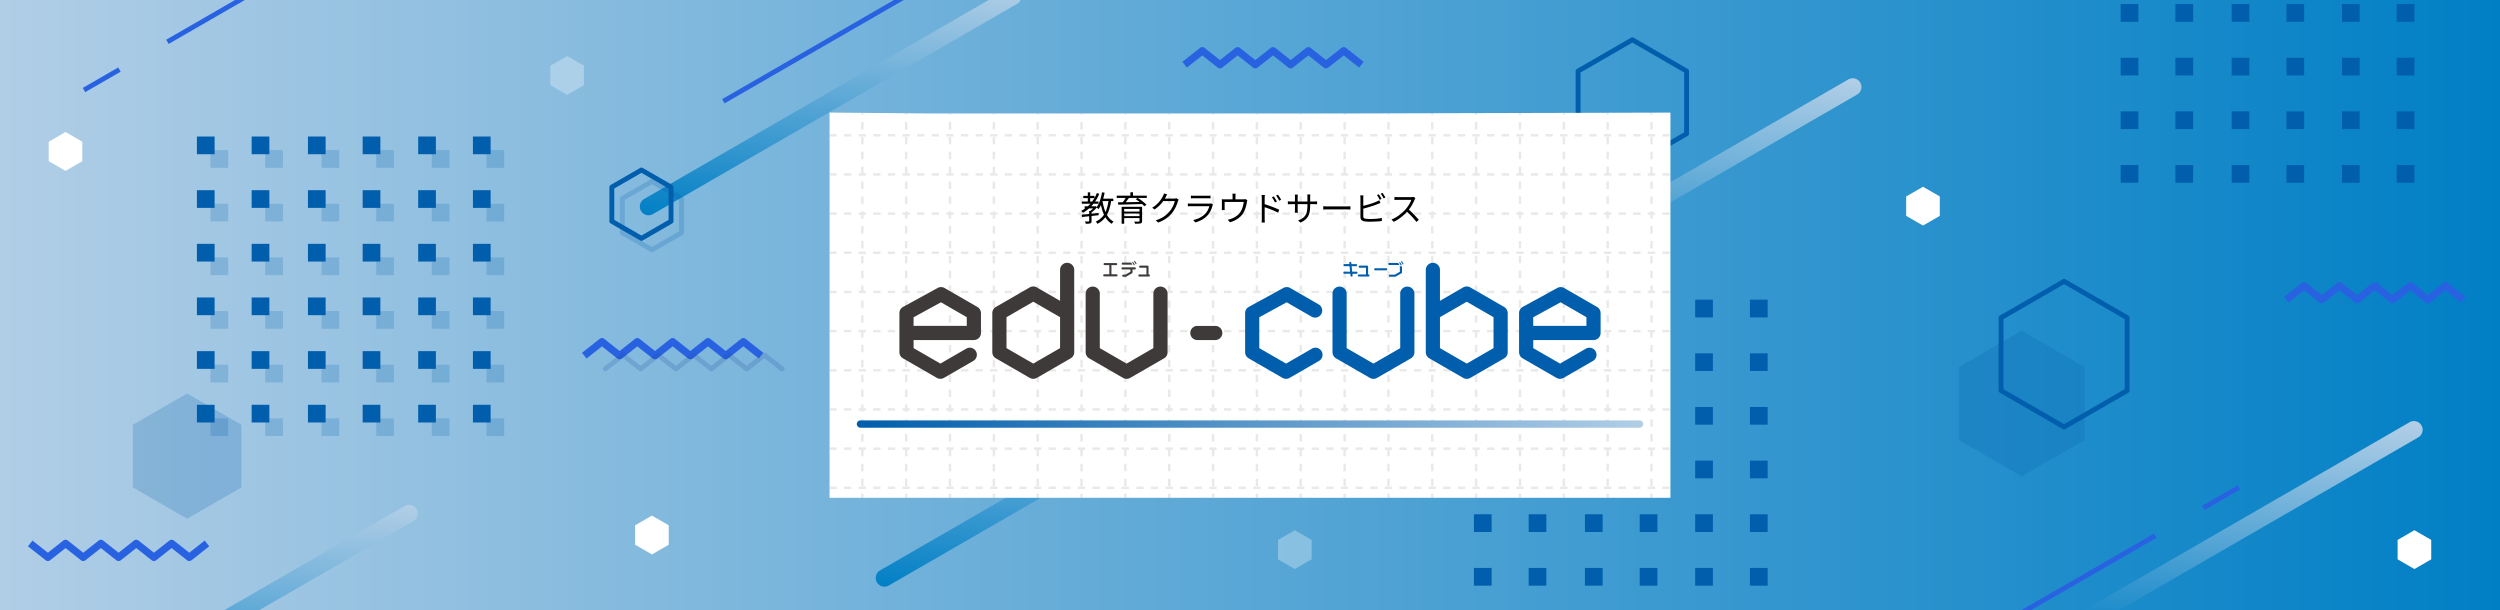 <svg xmlns="http://www.w3.org/2000/svg" xmlns:xlink="http://www.w3.org/1999/xlink" width="1024" height="250"><rect width="100%" height="100%" fill="#333333" stroke="none"/><style>.st1{fill:#2862e0}.st3{fill:#005eac}.st10{fill:#fff}.st11,.st12{opacity:.3;fill:#fff;enable-background:new}.st12{opacity:.2;fill:#005eac}.st15{fill:#271c16}.st17{fill:#3e3a39}</style><g id="c"><linearGradient id="SVGID_1_" gradientUnits="userSpaceOnUse" x1="-2.4" y1="126.43" x2="1027.2" y2="126.43" gradientTransform="matrix(1 0 0 -1 0 252)"><stop offset="0" style="stop-color:#b1cee6"/><stop offset="1" style="stop-color:#007fc5"/></linearGradient><path style="fill:url(#SVGID_1_)" d="M-2.4-2.28h1029.6v255.71H-2.4z"/><path class="st1" d="M994.44 124.25c-.33 0-.66-.11-.93-.32l-6.31-4.98-6.31 4.98a1.5 1.5 0 0 1-1.86 0l-6.31-4.98-6.31 4.98a1.5 1.5 0 0 1-1.86 0l-6.31-4.98-6.31 4.98a1.5 1.5 0 0 1-1.86 0l-6.31-4.98-6.31 4.98-1.86-2.36 7.24-5.71a1.5 1.5 0 0 1 1.86 0l6.31 4.98 6.31-4.98a1.5 1.5 0 0 1 1.86 0l6.31 4.98 6.31-4.98a1.5 1.5 0 0 1 1.86 0l6.31 4.98 6.31-4.98a1.5 1.5 0 0 1 1.86 0l6.31 4.98 6.31-4.98a1.5 1.5 0 0 1 1.86 0l7.24 5.71-1.86 2.36-6.31-4.98-6.31 4.98c-.28.21-.61.32-.93.32zM282.76 147.17c-.33 0-.66-.11-.93-.32l-6.31-4.98-6.31 4.98a1.5 1.5 0 0 1-1.86 0l-6.31-4.98-6.31 4.98a1.5 1.5 0 0 1-1.86 0l-6.31-4.98-6.31 4.98-1.86-2.35 7.24-5.71a1.5 1.5 0 0 1 1.86 0l6.31 4.98 6.31-4.98a1.5 1.5 0 0 1 1.86 0l6.31 4.98 6.31-4.98a1.5 1.5 0 0 1 1.86 0l6.31 4.98 6.31-4.98a1.5 1.5 0 0 1 1.86 0l6.31 4.98 6.31-4.98a1.5 1.5 0 0 1 1.86 0l7.24 5.71-1.86 2.35-6.31-4.98-6.31 4.98a1.5 1.5 0 0 1-1.86 0l-6.31-4.98-6.31 4.98c-.28.21-.61.32-.93.32z"/><path d="M320.29 152.11a1 1 0 0 1-.62-.21l-6.62-5.22-6.62 5.22a1 1 0 0 1-1.24 0l-6.62-5.22-6.62 5.22a1 1 0 0 1-1.24 0l-6.62-5.22-6.62 5.22a1 1 0 0 1-1.24 0l-6.62-5.22-6.61 5.22a1 1 0 0 1-1.24 0l-6.62-5.22-6.62 5.22a1 1 0 0 1-1.4-.17 1 1 0 0 1 .17-1.4l7.24-5.71a1 1 0 0 1 1.24 0l6.62 5.22 6.62-5.22a1 1 0 0 1 1.24 0l6.62 5.22 6.62-5.22a1 1 0 0 1 1.24 0l6.62 5.22 6.62-5.22a1 1 0 0 1 1.24 0l6.62 5.22 6.62-5.22a1 1 0 0 1 1.24 0l7.24 5.71a1 1 0 0 1 .17 1.4c-.22.25-.51.38-.81.38z" style="opacity:.2;fill:#214f9e;enable-background:new"/><path class="st1" d="M77.53 229.79c-.33 0-.66-.11-.93-.32l-6.31-4.98-6.31 4.98a1.5 1.5 0 0 1-1.86 0l-6.31-4.98-6.31 4.98a1.5 1.5 0 0 1-1.86 0l-6.31-4.98-6.31 4.98a1.5 1.5 0 0 1-1.86 0l-6.31-4.98-6.31 4.98a1.5 1.5 0 0 1-1.86 0l-7.24-5.71 1.86-2.35 6.31 4.98 6.31-4.98a1.5 1.5 0 0 1 1.86 0l6.31 4.98 6.31-4.98a1.5 1.5 0 0 1 1.86 0l6.31 4.98 6.31-4.98a1.5 1.5 0 0 1 1.86 0l6.31 4.98 6.31-4.98a1.5 1.5 0 0 1 1.86 0l6.31 4.98 6.31-4.98 1.86 2.35-7.24 5.71c-.27.22-.6.32-.93.32zM543.14 28c-.33 0-.66-.11-.93-.32l-6.31-4.98-6.31 4.98a1.5 1.5 0 0 1-1.86 0l-6.31-4.98-6.31 4.98a1.5 1.5 0 0 1-1.86 0l-6.31-4.98-6.31 4.98a1.5 1.5 0 0 1-1.86 0l-6.31-4.98-6.31 4.98-1.86-2.35 7.24-5.71a1.5 1.5 0 0 1 1.86 0l6.31 4.98 6.31-4.98a1.5 1.5 0 0 1 1.86 0l6.31 4.98 6.31-4.98a1.5 1.5 0 0 1 1.86 0l6.31 4.98 6.31-4.98a1.5 1.5 0 0 1 1.86 0l6.31 4.98 6.31-4.98a1.5 1.5 0 0 1 1.86 0l7.24 5.71-1.86 2.35-6.31-4.98-6.31 4.98a1.5 1.5 0 0 1-.93.32z"/><path transform="rotate(-29.99 350.22 10.34)" class="st1" d="M287.93 9.35h124.53v2H287.93z"/><path transform="rotate(-29.99 828.94 250.47)" class="st1" d="M766.61 249.49h124.53v2H766.61z"/><path transform="rotate(-29.99 909.77 203.8)" class="st1" d="M901.32 202.82h16.77v2h-16.77z"/><path transform="rotate(-29.99 122.5 -14)" class="st1" d="M60.23-14.99h124.53v2H60.23z"/><path transform="rotate(-29.99 41.67 32.68)" class="st1" d="M33.28 31.68h16.77v2H33.28z"/><path class="st3" d="M603.72 122.75h7.25V130h-7.25zM626.14 122.75h7.25V130h-7.25zM603.72 144.72h7.25v7.25h-7.25zM626.14 144.72h7.25v7.25h-7.25zM649.19 122.75h7.25V130h-7.25zM671.62 122.75h7.25V130h-7.25zM649.19 144.72h7.25v7.25h-7.25zM671.62 144.72h7.25v7.25h-7.25zM603.72 166.7h7.25v7.25h-7.25zM626.14 166.7h7.25v7.25h-7.25zM603.72 188.67h7.25v7.25h-7.25zM626.14 188.67h7.25v7.25h-7.25zM649.19 166.7h7.25v7.25h-7.25zM671.62 166.7h7.25v7.25h-7.25zM649.19 188.67h7.25v7.25h-7.25zM671.62 188.67h7.25v7.25h-7.25zM694.35 122.75h7.25V130h-7.25zM716.78 122.75h7.25V130h-7.25zM694.35 144.72h7.25v7.25h-7.25zM716.78 144.72h7.25v7.25h-7.25zM694.35 166.7h7.25v7.25h-7.25zM716.78 166.7h7.25v7.25h-7.25zM694.35 188.67h7.25v7.25h-7.25zM716.78 188.67h7.25v7.25h-7.25zM603.72 210.65h7.25v7.25h-7.25zM626.14 210.65h7.25v7.25h-7.25zM603.72 232.63h7.25v7.25h-7.25zM626.14 232.63h7.25v7.25h-7.25zM649.19 210.65h7.25v7.25h-7.25zM671.62 210.65h7.25v7.25h-7.25zM649.19 232.63h7.25v7.25h-7.25zM671.62 232.63h7.25v7.25h-7.25zM694.35 210.65h7.25v7.25h-7.25zM716.78 210.65h7.25v7.25h-7.25zM694.35 232.63h7.25v7.25h-7.25zM716.78 232.63h7.25v7.25h-7.25z"/><g style="opacity:.2"><path class="st3" d="M86.21 61.48h7.25v7.25h-7.25zM108.64 61.48h7.25v7.25h-7.25zM86.21 83.46h7.25v7.25h-7.25zM108.64 83.46h7.25v7.25h-7.25zM131.69 61.48h7.25v7.25h-7.25zM154.11 61.48h7.25v7.25h-7.25zM131.69 83.46h7.25v7.25h-7.25zM154.11 83.46h7.25v7.25h-7.25zM86.21 105.44h7.25v7.25h-7.25zM108.64 105.44h7.25v7.25h-7.25zM86.21 127.41h7.25v7.25h-7.25zM108.64 127.41h7.25v7.25h-7.25zM131.69 105.44h7.25v7.25h-7.25zM154.11 105.44h7.25v7.25h-7.25zM131.69 127.41h7.25v7.25h-7.25zM154.11 127.41h7.25v7.25h-7.25zM176.85 61.48h7.25v7.25h-7.25zM199.27 61.48h7.25v7.25h-7.25zM176.85 83.46h7.25v7.25h-7.25zM199.27 83.46h7.25v7.25h-7.25zM176.85 105.44h7.25v7.25h-7.25zM199.27 105.44h7.25v7.25h-7.25zM176.85 127.41h7.25v7.25h-7.25zM199.27 127.41h7.25v7.25h-7.25zM86.21 149.39h7.25v7.25h-7.25zM108.64 149.39h7.25v7.25h-7.25zM86.21 171.36h7.25v7.25h-7.25zM108.64 171.36h7.25v7.25h-7.25zM131.69 149.39h7.25v7.25h-7.25zM154.11 149.39h7.25v7.25h-7.25zM131.69 171.36h7.25v7.25h-7.25zM154.11 171.36h7.25v7.25h-7.25zM176.85 149.39h7.25v7.25h-7.25zM199.27 149.39h7.25v7.25h-7.25zM176.85 171.36h7.25v7.25h-7.25zM199.27 171.36h7.25v7.25h-7.25z"/></g><path class="st3" d="M80.65 55.92h7.25v7.25h-7.25zM103.08 55.92h7.25v7.25h-7.25zM80.65 77.9h7.25v7.25h-7.25zM103.08 77.9h7.25v7.25h-7.25zM126.13 55.92h7.25v7.25h-7.25zM148.55 55.92h7.25v7.25h-7.25zM126.13 77.9h7.25v7.25h-7.25zM148.55 77.9h7.25v7.25h-7.25zM80.65 99.88h7.25v7.25h-7.25zM103.08 99.88h7.25v7.25h-7.25zM80.65 121.85h7.25v7.25h-7.25zM103.08 121.85h7.25v7.25h-7.25zM126.13 99.88h7.25v7.25h-7.25zM148.55 99.88h7.25v7.25h-7.25zM126.13 121.85h7.25v7.25h-7.25zM148.55 121.85h7.25v7.25h-7.25zM171.29 55.92h7.25v7.25h-7.25zM193.71 55.92h7.25v7.25h-7.25zM171.29 77.9h7.25v7.25h-7.25zM193.71 77.9h7.25v7.25h-7.25zM171.29 99.88h7.25v7.25h-7.25zM193.71 99.88h7.25v7.25h-7.25zM171.29 121.85h7.25v7.25h-7.25zM193.71 121.85h7.25v7.25h-7.25zM80.65 143.83h7.25v7.25h-7.25zM103.08 143.83h7.25v7.25h-7.25zM80.65 165.8h7.25v7.25h-7.25zM103.08 165.8h7.25v7.25h-7.25zM126.13 143.83h7.25v7.25h-7.25zM148.55 143.83h7.25v7.25h-7.25zM126.13 165.8h7.25v7.25h-7.25zM148.55 165.8h7.25v7.25h-7.25zM171.29 143.83h7.25v7.25h-7.25zM193.71 143.83h7.25v7.25h-7.25zM171.29 165.8h7.25v7.25h-7.25zM193.71 165.8h7.25v7.25h-7.25zM868.63 1.67h7.25v7.25h-7.25zM891.06 1.67h7.25v7.25h-7.25zM868.63 23.65h7.25v7.25h-7.25zM891.06 23.65h7.25v7.25h-7.25zM914.1 1.67h7.25v7.25h-7.25zM936.53 1.67h7.25v7.25h-7.25zM914.1 23.65h7.25v7.25h-7.25zM936.53 23.65h7.25v7.25h-7.25zM959.27 1.67h7.25v7.25h-7.25zM981.69 1.67h7.25v7.25h-7.25zM959.27 23.65h7.25v7.25h-7.25zM981.69 23.65h7.25v7.25h-7.25zM868.63 45.62h7.25v7.25h-7.25zM891.06 45.62h7.25v7.25h-7.25zM868.63 67.6h7.25v7.25h-7.25zM891.06 67.6h7.25v7.25h-7.25zM914.1 45.62h7.25v7.25h-7.25zM936.53 45.62h7.25v7.25h-7.25zM914.1 67.6h7.25v7.25h-7.25zM936.53 67.6h7.25v7.25h-7.25zM959.27 45.62h7.25v7.25h-7.25zM981.69 45.62h7.25v7.25h-7.25zM959.27 67.6h7.25v7.25h-7.25zM981.69 67.6h7.25v7.25h-7.25z"/><linearGradient id="SVGID_00000070076559612866107450000012350654778118238858_" gradientUnits="userSpaceOnUse" x1="394.45" y1="-2157.32" x2="554.85" y2="-2157.32" gradientTransform="matrix(-.651 .604 -.604 -.047 -80.25 -167.86)"><stop offset="0" style="stop-color:#b1cee6"/><stop offset="1" style="stop-color:#007fc5"/></linearGradient><path style="fill:url(#SVGID_00000070076559612866107450000012350654778118238858_)" d="m990.57 179.13-149.35 86.23a3.58 3.58 0 0 1-3.58-6.2l149.35-86.23a3.58 3.58 0 0 1 3.58 6.2z"/><linearGradient id="SVGID_00000093138894933842112830000008513263923490431120_" gradientUnits="userSpaceOnUse" x1="411.48" y1="-1385.93" x2="571.89" y2="-1385.93" gradientTransform="matrix(-.651 .604 -.604 -.047 -80.25 -167.86)"><stop offset="0" style="stop-color:#b1cee6"/><stop offset="1" style="stop-color:#007fc5"/></linearGradient><path style="fill:url(#SVGID_00000093138894933842112830000008513263923490431120_)" d="m513.37 153.61-149.35 86.23a3.58 3.58 0 0 1-3.58-6.2l149.35-86.23c1.71-.99 3.9-.4 4.89 1.31a3.57 3.57 0 0 1-1.31 4.89z"/><linearGradient id="SVGID_00000062165282899150092600000003525186601563358081_" gradientUnits="userSpaceOnUse" x1="206.74" y1="-1574.67" x2="367.14" y2="-1574.67" gradientTransform="matrix(-.651 .604 -.604 -.047 -80.25 -167.86)"><stop offset="0" style="stop-color:#b1cee6"/><stop offset="1" style="stop-color:#007fc5"/></linearGradient><path style="fill:url(#SVGID_00000062165282899150092600000003525186601563358081_)" d="m760.67 38.74-149.35 86.23a3.58 3.58 0 0 1-3.58-6.2l149.35-86.23a3.57 3.57 0 1 1 3.58 6.2z"/><linearGradient id="SVGID_00000136408903335533831880000016674297726113070754_" gradientUnits="userSpaceOnUse" x1="190.29" y1="-987.63" x2="350.69" y2="-987.63" gradientTransform="matrix(-.651 .604 -.604 -.047 -80.25 -167.86)"><stop offset="0" style="stop-color:#b1cee6"/><stop offset="1" style="stop-color:#007fc5"/></linearGradient><path style="fill:url(#SVGID_00000136408903335533831880000016674297726113070754_)" d="M416.76 1.48 267.4 87.71a3.58 3.58 0 0 1-3.58-6.2L413.18-4.73a3.59 3.59 0 0 1 3.58 6.21z"/><linearGradient id="SVGID_00000000199541162473777860000009222847764276972986_" gradientUnits="userSpaceOnUse" x1="543.42" y1="-958.72" x2="703.82" y2="-958.72" gradientTransform="matrix(-.651 .604 -.604 -.047 -80.25 -167.86)"><stop offset="0" style="stop-color:#b1cee6"/><stop offset="1" style="stop-color:#007fc5"/></linearGradient><path style="fill:url(#SVGID_00000000199541162473777860000009222847764276972986_)" d="M169.41 213.41 20.06 299.64a3.58 3.58 0 0 1-3.58-6.2l149.35-86.23a3.58 3.58 0 0 1 3.58 6.2z"/><path class="st10" d="M33.72 66.01v-7.95l-6.88-3.98-6.89 3.98v7.95l6.89 3.98zM273.91 223.12v-7.95l-6.89-3.98-6.88 3.98v7.95l6.88 3.98z"/><path class="st11" d="M537.24 229.1v-7.95l-6.89-3.97-6.88 3.97v7.95l6.88 3.98zM239.19 34.88v-7.96l-6.89-3.97-6.88 3.97v7.96l6.88 3.97z"/><path class="st10" d="M794.54 88.42v-7.95l-6.88-3.98-6.89 3.98v7.95l6.89 3.97zM995.83 229.1v-7.95l-6.89-3.97-6.88 3.97v7.95l6.88 3.98z"/><path class="st3" d="M262.73 98.64a.98.98 0 0 1-.5-.13l-12.12-7a1 1 0 0 1-.5-.87v-14a1 1 0 0 1 .5-.87l12.12-7a1 1 0 0 1 1 0l12.12 7a1 1 0 0 1 .5.87v14a1 1 0 0 1-.5.87l-12.12 7c-.15.08-.32.13-.5.13zm-11.12-8.58 11.12 6.42 11.12-6.42V77.21l-11.12-6.42-11.12 6.42v12.85zm23.25.58h.01-.01z"/><path class="st12" d="M267.02 103.31a.98.98 0 0 1-.5-.13l-12.12-7a1 1 0 0 1-.5-.87v-14a1 1 0 0 1 .5-.87l12.12-7a1 1 0 0 1 1 0l12.12 7a1 1 0 0 1 .5.87v14a1 1 0 0 1-.5.87l-12.12 7c-.15.08-.32.13-.5.13zm-11.12-8.58 11.12 6.42 11.12-6.42V81.89l-11.12-6.42-11.12 6.42v12.84zm23.25.58h.01-.01zM98.86 199.64v-25.65l-22.22-12.83-22.21 12.83v25.65l22.21 12.83zM853.92 180.22v-29.83l-25.83-14.91-25.83 14.91v29.83l25.83 14.91z"/><path class="st3" d="M845.46 175.88a.98.98 0 0 1-.5-.13l-25.83-14.91a1 1 0 0 1-.5-.87v-29.83a1 1 0 0 1 .5-.87l25.83-14.91a1 1 0 0 1 1 0l25.83 14.91a1 1 0 0 1 .5.87v29.83a1 1 0 0 1-.5.87l-25.83 14.91a.98.98 0 0 1-.5.13zm-24.83-16.49 24.83 14.34 24.83-14.34v-28.67l-24.83-14.34-24.83 14.34v28.67zm50.66.58h.01-.01zM668.6 68.6a.98.98 0 0 1-.5-.13l-22.22-12.83a1 1 0 0 1-.5-.87V29.12a1 1 0 0 1 .5-.87l22.22-12.82a1 1 0 0 1 1 0l22.22 12.82a1 1 0 0 1 .5.87v25.65a1 1 0 0 1-.5.87L669.1 68.46a.97.97 0 0 1-.5.14zm-21.21-14.4 21.22 12.25 21.22-12.25V29.7l-21.22-12.25-21.22 12.25v24.5zm43.43.57h.01-.01z"/><defs><path id="SVGID_00000083769626994357975980000014807697576250709428_" d="M339.79 203.89V46.11l41.07.37h169.45l133.9-.36v157.77z"/></defs><clipPath id="SVGID_00000162311420917325789640000005616323578452330380_"><use xlink:href="#SVGID_00000083769626994357975980000014807697576250709428_" style="overflow:visible"/></clipPath><g style="clip-path:url(#SVGID_00000162311420917325789640000005616323578452330380_)"><path class="st10" d="M315.49 38.06H694.4v181.31H315.49z"/><g style="opacity:.1"><path class="st15" d="M317.8 40.87h-1v-2h2v1h-1zM689.92 39.87h-2.99v-1h2.99v1zm-5.99 0h-2.99v-1h2.99v1zm-5.99 0h-2.99v-1h2.99v1zm-5.98 0h-2.99v-1h2.99v1zm-5.99 0h-2.99v-1h2.99v1zm-5.98 0H657v-1h2.99v1zm-5.99 0h-2.99v-1H654v1zm-5.98 0h-2.99v-1h2.99v1zm-5.99 0h-2.99v-1h2.99v1zm-5.99 0h-2.99v-1h2.99v1zm-5.98 0h-2.99v-1h2.99v1zm-5.99 0h-2.99v-1h2.99v1zm-5.98 0h-2.99v-1h2.99v1zm-5.99 0h-2.99v-1h2.99v1zm-5.99 0h-2.99v-1h2.99v1zm-5.98 0h-2.99v-1h2.99v1zm-5.98 0h-2.99v-1h2.99v1zm-5.99 0h-2.99v-1h2.99v1zm-5.99 0h-2.99v-1h2.99v1zm-5.98 0h-2.99v-1h2.99v1zm-5.99 0h-2.99v-1h2.99v1zm-5.98 0h-2.99v-1h2.99v1zm-5.99 0h-2.99v-1h2.99v1zm-5.99 0h-2.99v-1h2.99v1zm-5.98 0h-2.99v-1h2.99v1zm-5.99 0h-2.99v-1h2.99v1zm-5.98 0h-2.99v-1h2.99v1zm-5.99 0h-2.99v-1h2.99v1zm-5.98 0h-2.99v-1h2.99v1zm-5.99 0h-2.99v-1h2.99v1zm-5.99 0h-2.99v-1h2.99v1zm-5.98 0h-2.99v-1h2.99v1zm-5.99 0h-2.99v-1h2.99v1zm-5.98 0h-2.99v-1h2.99v1zm-5.99 0h-2.99v-1h2.99v1zm-5.98 0h-2.99v-1h2.99v1zm-5.99 0h-2.99v-1h2.99v1zm-5.99 0h-2.99v-1h2.99v1zm-5.98 0h-2.99v-1h2.99v1zm-5.99 0h-2.99v-1h2.99v1zm-5.98 0h-2.99v-1h2.99v1zm-5.99 0h-2.99v-1h2.99v1zm-5.98 0h-2.99v-1h2.99v1zm-5.99 0h-2.99v-1h2.99v1zm-5.98 0h-2.99v-1h2.99v1zm-5.99 0h-2.99v-1h2.99v1zm-5.99 0h-2.99v-1h2.99v1zm-5.98 0h-2.99v-1h2.99v1zm-5.99 0h-2.99v-1h2.99v1zm-5.98 0h-2.99v-1h2.99v1zm-5.99 0h-2.99v-1h2.99v1zm-5.99 0h-2.99v-1h2.99v1zm-5.98 0h-2.99v-1h2.99v1zm-5.99 0h-2.99v-1h2.99v1zm-5.98 0h-2.99v-1h2.99v1zm-5.99 0h-2.99v-1h2.99v1zm-5.98 0h-2.99v-1h2.99v1zm-5.99 0h-2.99v-1h2.99v1zm-5.99 0h-2.99v-1h2.99v1zm-5.98 0h-2.99v-1h2.99v1zm-5.99 0h-2.99v-1h2.99v1zm-5.98 0h-2.99v-1h2.99v1zM694.91 40.87h-1v-1h-1v-1h2zM694.91 211.3h-1v-3.04h1v3.04zm0-6.09h-1v-3.04h1v3.04zm0-6.09h-1v-3.04h1v3.04zm0-6.08h-1V190h1v3.04zm0-6.09h-1v-3.04h1v3.04zm0-6.09h-1v-3.04h1v3.04zm0-6.08h-1v-3.04h1v3.04zm0-6.09h-1v-3.04h1v3.04zm0-6.09h-1v-3.04h1v3.04zm0-6.08h-1v-3.04h1v3.04zm0-6.09h-1v-3.04h1v3.04zm0-6.09h-1v-3.04h1v3.04zm0-6.08h-1v-3.04h1v3.04zm0-6.09h-1v-3.04h1v3.04zm0-6.09h-1v-3.04h1v3.04zm0-6.08h-1v-3.04h1V120zm0-6.09h-1v-3.04h1v3.04zm0-6.09h-1v-3.04h1v3.04zm0-6.08h-1V98.7h1v3.04zm0-6.09h-1v-3.04h1v3.04zm0-6.09h-1v-3.04h1v3.04zm0-6.09h-1v-3.04h1v3.04zm0-6.08h-1v-3.04h1v3.04zm0-6.09h-1v-3.04h1v3.04zm0-6.09h-1v-3.04h1v3.04zm0-6.08h-1v-3.04h1v3.04zm0-6.09h-1V50h1v3.04zm0-6.09h-1v-3.04h1v3.04zM694.91 216.34h-2v-1h1v-1h1zM689.92 216.34h-2.99v-1h2.99v1zm-5.99 0h-2.99v-1h2.99v1zm-5.99 0h-2.99v-1h2.99v1zm-5.98 0h-2.99v-1h2.99v1zm-5.99 0h-2.99v-1h2.99v1zm-5.98 0H657v-1h2.99v1zm-5.99 0h-2.99v-1H654v1zm-5.98 0h-2.99v-1h2.99v1zm-5.99 0h-2.99v-1h2.99v1zm-5.99 0h-2.99v-1h2.99v1zm-5.98 0h-2.99v-1h2.99v1zm-5.99 0h-2.99v-1h2.99v1zm-5.98 0h-2.99v-1h2.99v1zm-5.99 0h-2.99v-1h2.99v1zm-5.98 0h-2.99v-1h2.99v1zm-5.99 0h-2.99v-1h2.99v1zm-5.98 0h-2.99v-1h2.99v1zm-5.99 0h-2.99v-1h2.99v1zm-5.99 0h-2.99v-1h2.99v1zm-5.98 0h-2.99v-1h2.99v1zm-5.99 0h-2.99v-1h2.99v1zm-5.98 0h-2.99v-1h2.99v1zm-5.99 0h-2.99v-1h2.99v1zm-5.99 0h-2.99v-1h2.99v1zm-5.98 0h-2.99v-1h2.99v1zm-5.99 0h-2.99v-1h2.99v1zm-5.98 0h-2.99v-1h2.99v1zm-5.99 0h-2.99v-1h2.99v1zm-5.98 0h-2.99v-1h2.99v1zm-5.99 0h-2.99v-1h2.99v1zm-5.98 0h-2.99v-1h2.99v1zm-5.99 0h-2.99v-1h2.99v1zm-5.99 0h-2.99v-1h2.99v1zm-5.98 0h-2.99v-1h2.99v1zm-5.99 0h-2.99v-1h2.99v1zm-5.98 0h-2.99v-1h2.99v1zm-5.99 0h-2.99v-1h2.99v1zm-5.98 0h-2.99v-1h2.99v1zm-5.99 0h-2.99v-1h2.99v1zm-5.99 0h-2.99v-1h2.99v1zm-5.98 0h-2.99v-1h2.99v1zm-5.99 0h-2.99v-1h2.99v1zm-5.98 0h-2.99v-1h2.99v1zm-5.99 0h-2.99v-1h2.99v1zm-5.98 0h-2.99v-1h2.99v1zm-5.99 0h-2.99v-1h2.99v1zm-5.99 0h-2.99v-1h2.99v1zm-5.98 0h-2.99v-1h2.99v1zm-5.99 0h-2.99v-1h2.99v1zm-5.98 0h-2.99v-1h2.99v1zm-5.99 0h-2.99v-1h2.99v1zm-5.98 0h-2.99v-1h2.99v1zm-5.99 0h-2.99v-1h2.99v1zm-5.99 0h-2.99v-1h2.99v1zm-5.98 0h-2.99v-1h2.99v1zm-5.99 0h-2.99v-1h2.99v1zm-5.98 0h-2.99v-1h2.99v1zm-5.99 0h-2.99v-1h2.99v1zm-5.99 0h-2.99v-1h2.99v1zm-5.98 0h-2.99v-1h2.99v1zm-5.99 0h-2.99v-1h2.99v1zm-5.98 0h-2.99v-1h2.99v1zM318.8 216.34h-2v-2h1v1h1zM317.8 211.3h-1v-3.04h1v3.04zm0-6.09h-1v-3.04h1v3.04zm0-6.09h-1v-3.04h1v3.04zm0-6.08h-1V190h1v3.04zm0-6.09h-1v-3.04h1v3.04zm0-6.09h-1v-3.04h1v3.04zm0-6.08h-1v-3.04h1v3.04zm0-6.09h-1v-3.04h1v3.04zm0-6.09h-1v-3.04h1v3.04zm0-6.08h-1v-3.04h1v3.04zm0-6.09h-1v-3.04h1v3.04zm0-6.09h-1v-3.04h1v3.04zm0-6.08h-1v-3.04h1v3.04zm0-6.09h-1v-3.04h1v3.04zm0-6.09h-1v-3.04h1v3.04zm0-6.08h-1v-3.04h1V120zm0-6.09h-1v-3.04h1v3.04zm0-6.09h-1v-3.04h1v3.04zm0-6.08h-1V98.7h1v3.04zm0-6.09h-1V92.6h1v3.05zm0-6.09h-1v-3.04h1v3.04zm0-6.09h-1v-3.04h1v3.04zm0-6.08h-1v-3.04h1v3.04zm0-6.09h-1v-3.04h1v3.04zm0-6.09h-1v-3.04h1v3.04zm0-6.08h-1v-3.04h1v3.04zm0-6.09h-1V50h1v3.04zm0-6.09h-1v-3.04h1v3.04zM317.3 199.3h1.5v1h-1.5zM689.92 200.3h-2.99v-1h2.99v1zm-5.99 0h-2.99v-1h2.99v1zm-5.99 0h-2.99v-1h2.99v1zm-5.98 0h-2.99v-1h2.99v1zm-5.99 0h-2.99v-1h2.99v1zm-5.98 0H657v-1h2.99v1zm-5.99 0h-2.99v-1H654v1zm-5.98 0h-2.99v-1h2.99v1zm-5.99 0h-2.99v-1h2.99v1zm-5.99 0h-2.99v-1h2.99v1zm-5.98 0h-2.99v-1h2.99v1zm-5.99 0h-2.99v-1h2.99v1zm-5.98 0h-2.99v-1h2.99v1zm-5.99 0h-2.99v-1h2.99v1zm-5.99 0h-2.99v-1h2.99v1zm-5.98 0h-2.99v-1h2.99v1zm-5.98 0h-2.99v-1h2.99v1zm-5.99 0h-2.99v-1h2.99v1zm-5.99 0h-2.99v-1h2.99v1zm-5.98 0h-2.99v-1h2.99v1zm-5.99 0h-2.99v-1h2.99v1zm-5.98 0h-2.99v-1h2.99v1zm-5.99 0h-2.99v-1h2.99v1zm-5.99 0h-2.99v-1h2.99v1zm-5.98 0h-2.99v-1h2.99v1zm-5.99 0h-2.99v-1h2.99v1zm-5.98 0h-2.99v-1h2.99v1zm-5.99 0h-2.99v-1h2.99v1zm-5.98 0h-2.99v-1h2.99v1zm-5.99 0h-2.99v-1h2.99v1zm-5.99 0h-2.99v-1h2.99v1zm-5.98 0h-2.99v-1h2.99v1zm-5.99 0h-2.99v-1h2.99v1zm-5.98 0h-2.99v-1h2.99v1zm-5.99 0h-2.99v-1h2.99v1zm-5.98 0h-2.99v-1h2.99v1zm-5.99 0h-2.99v-1h2.99v1zm-5.99 0h-2.99v-1h2.99v1zm-5.98 0h-2.99v-1h2.99v1zm-5.99 0h-2.99v-1h2.99v1zm-5.98 0h-2.99v-1h2.99v1zm-5.99 0h-2.99v-1h2.99v1zm-5.98 0h-2.99v-1h2.99v1zm-5.99 0h-2.99v-1h2.99v1zm-5.98 0h-2.99v-1h2.99v1zm-5.99 0h-2.99v-1h2.99v1zm-5.99 0h-2.99v-1h2.99v1zm-5.98 0h-2.99v-1h2.99v1zm-5.99 0h-2.99v-1h2.99v1zm-5.98 0h-2.99v-1h2.99v1zm-5.99 0h-2.99v-1h2.99v1zm-5.99 0h-2.99v-1h2.99v1zm-5.98 0h-2.99v-1h2.99v1zm-5.99 0h-2.99v-1h2.99v1zm-5.98 0h-2.99v-1h2.99v1zm-5.99 0h-2.99v-1h2.99v1zm-5.98 0h-2.99v-1h2.99v1zm-5.99 0h-2.99v-1h2.99v1zm-5.99 0h-2.99v-1h2.99v1zm-5.98 0h-2.99v-1h2.99v1zm-5.99 0h-2.99v-1h2.99v1zm-5.98 0h-2.99v-1h2.99v1zM692.91 199.3h1.5v1h-1.5z"/><path class="st15" d="M317.3 183.26h1.5v1h-1.5zM689.92 184.26h-2.99v-1h2.99v1zm-5.99 0h-2.99v-1h2.99v1zm-5.99 0h-2.99v-1h2.99v1zm-5.98 0h-2.99v-1h2.99v1zm-5.99 0h-2.99v-1h2.99v1zm-5.98 0H657v-1h2.99v1zm-5.99 0h-2.99v-1H654v1zm-5.98 0h-2.99v-1h2.99v1zm-5.99 0h-2.99v-1h2.99v1zm-5.99 0h-2.99v-1h2.99v1zm-5.98 0h-2.99v-1h2.99v1zm-5.99 0h-2.99v-1h2.99v1zm-5.98 0h-2.99v-1h2.99v1zm-5.99 0h-2.99v-1h2.99v1zm-5.99 0h-2.99v-1h2.99v1zm-5.98 0h-2.99v-1h2.99v1zm-5.98 0h-2.99v-1h2.99v1zm-5.99 0h-2.99v-1h2.99v1zm-5.99 0h-2.99v-1h2.99v1zm-5.98 0h-2.99v-1h2.99v1zm-5.99 0h-2.99v-1h2.99v1zm-5.98 0h-2.99v-1h2.99v1zm-5.99 0h-2.99v-1h2.99v1zm-5.99 0h-2.99v-1h2.99v1zm-5.98 0h-2.99v-1h2.99v1zm-5.99 0h-2.99v-1h2.99v1zm-5.98 0h-2.99v-1h2.99v1zm-5.99 0h-2.99v-1h2.99v1zm-5.98 0h-2.99v-1h2.99v1zm-5.99 0h-2.99v-1h2.99v1zm-5.99 0h-2.99v-1h2.99v1zm-5.98 0h-2.99v-1h2.99v1zm-5.99 0h-2.99v-1h2.99v1zm-5.98 0h-2.99v-1h2.99v1zm-5.99 0h-2.99v-1h2.99v1zm-5.98 0h-2.99v-1h2.99v1zm-5.99 0h-2.99v-1h2.99v1zm-5.99 0h-2.99v-1h2.99v1zm-5.98 0h-2.99v-1h2.99v1zm-5.99 0h-2.99v-1h2.99v1zm-5.98 0h-2.99v-1h2.99v1zm-5.99 0h-2.99v-1h2.99v1zm-5.98 0h-2.99v-1h2.99v1zm-5.99 0h-2.99v-1h2.99v1zm-5.98 0h-2.99v-1h2.99v1zm-5.99 0h-2.99v-1h2.99v1zm-5.99 0h-2.99v-1h2.99v1zm-5.98 0h-2.99v-1h2.99v1zm-5.99 0h-2.99v-1h2.99v1zm-5.98 0h-2.99v-1h2.99v1zm-5.99 0h-2.99v-1h2.99v1zm-5.99 0h-2.99v-1h2.99v1zm-5.98 0h-2.99v-1h2.99v1zm-5.99 0h-2.99v-1h2.99v1zm-5.98 0h-2.99v-1h2.99v1zm-5.99 0h-2.99v-1h2.99v1zm-5.98 0h-2.99v-1h2.99v1zm-5.99 0h-2.99v-1h2.99v1zm-5.99 0h-2.99v-1h2.99v1zm-5.98 0h-2.99v-1h2.99v1zm-5.99 0h-2.99v-1h2.99v1zm-5.98 0h-2.99v-1h2.99v1zM692.91 183.26h1.5v1h-1.5zM317.3 167.21h1.5v1h-1.5zM689.92 168.21h-2.99v-1h2.99v1zm-5.99 0h-2.99v-1h2.99v1zm-5.99 0h-2.99v-1h2.99v1zm-5.98 0h-2.99v-1h2.99v1zm-5.99 0h-2.99v-1h2.99v1zm-5.98 0H657v-1h2.99v1zm-5.99 0h-2.99v-1H654v1zm-5.98 0h-2.99v-1h2.99v1zm-5.99 0h-2.99v-1h2.99v1zm-5.99 0h-2.99v-1h2.99v1zm-5.98 0h-2.99v-1h2.99v1zm-5.99 0h-2.99v-1h2.99v1zm-5.98 0h-2.99v-1h2.99v1zm-5.99 0h-2.99v-1h2.99v1zm-5.99 0h-2.99v-1h2.99v1zm-5.98 0h-2.99v-1h2.99v1zm-5.98 0h-2.99v-1h2.99v1zm-5.99 0h-2.99v-1h2.99v1zm-5.99 0h-2.99v-1h2.99v1zm-5.98 0h-2.99v-1h2.99v1zm-5.99 0h-2.99v-1h2.99v1zm-5.98 0h-2.99v-1h2.99v1zm-5.99 0h-2.99v-1h2.99v1zm-5.99 0h-2.99v-1h2.99v1zm-5.98 0h-2.99v-1h2.99v1zm-5.99 0h-2.99v-1h2.99v1zm-5.98 0h-2.99v-1h2.99v1zm-5.99 0h-2.99v-1h2.99v1zm-5.98 0h-2.99v-1h2.99v1zm-5.99 0h-2.99v-1h2.99v1zm-5.99 0h-2.99v-1h2.99v1zm-5.98 0h-2.99v-1h2.99v1zm-5.99 0h-2.99v-1h2.99v1zm-5.98 0h-2.99v-1h2.99v1zm-5.99 0h-2.99v-1h2.99v1zm-5.98 0h-2.99v-1h2.99v1zm-5.99 0h-2.99v-1h2.99v1zm-5.99 0h-2.99v-1h2.99v1zm-5.98 0h-2.99v-1h2.99v1zm-5.99 0h-2.99v-1h2.99v1zm-5.98 0h-2.99v-1h2.99v1zm-5.99 0h-2.99v-1h2.99v1zm-5.98 0h-2.99v-1h2.99v1zm-5.99 0h-2.99v-1h2.99v1zm-5.98 0h-2.99v-1h2.99v1zm-5.99 0h-2.99v-1h2.99v1zm-5.99 0h-2.99v-1h2.99v1zm-5.98 0h-2.99v-1h2.99v1zm-5.99 0h-2.99v-1h2.99v1zm-5.98 0h-2.99v-1h2.99v1zm-5.99 0h-2.99v-1h2.99v1zm-5.99 0h-2.99v-1h2.99v1zm-5.98 0h-2.99v-1h2.99v1zm-5.99 0h-2.99v-1h2.99v1zm-5.98 0h-2.99v-1h2.99v1zm-5.99 0h-2.99v-1h2.99v1zm-5.98 0h-2.99v-1h2.99v1zm-5.99 0h-2.99v-1h2.99v1zm-5.99 0h-2.99v-1h2.99v1zm-5.98 0h-2.99v-1h2.99v1zm-5.99 0h-2.99v-1h2.99v1zm-5.98 0h-2.99v-1h2.99v1zM692.91 167.21h1.5v1h-1.5zM317.3 151.17h1.5v1h-1.5zM689.92 152.17h-2.99v-1h2.99v1zm-5.99 0h-2.99v-1h2.99v1zm-5.99 0h-2.99v-1h2.99v1zm-5.98 0h-2.99v-1h2.99v1zm-5.99 0h-2.99v-1h2.99v1zm-5.98 0H657v-1h2.99v1zm-5.99 0h-2.99v-1H654v1zm-5.98 0h-2.99v-1h2.99v1zm-5.99 0h-2.99v-1h2.99v1zm-5.99 0h-2.99v-1h2.99v1zm-5.98 0h-2.99v-1h2.99v1zm-5.99 0h-2.99v-1h2.99v1zm-5.98 0h-2.99v-1h2.99v1zm-5.99 0h-2.99v-1h2.99v1zm-5.99 0h-2.99v-1h2.99v1zm-5.98 0h-2.99v-1h2.99v1zm-5.98 0h-2.99v-1h2.99v1zm-5.99 0h-2.99v-1h2.99v1zm-5.99 0h-2.99v-1h2.99v1zm-5.98 0h-2.99v-1h2.99v1zm-5.99 0h-2.99v-1h2.99v1zm-5.98 0h-2.99v-1h2.99v1zm-5.99 0h-2.99v-1h2.99v1zm-5.99 0h-2.99v-1h2.99v1zm-5.98 0h-2.99v-1h2.99v1zm-5.99 0h-2.99v-1h2.99v1zm-5.98 0h-2.99v-1h2.99v1zm-5.99 0h-2.99v-1h2.99v1zm-5.98 0h-2.99v-1h2.99v1zm-5.99 0h-2.99v-1h2.99v1zm-5.99 0h-2.99v-1h2.99v1zm-5.98 0h-2.99v-1h2.99v1zm-5.99 0h-2.99v-1h2.99v1zm-5.98 0h-2.99v-1h2.99v1zm-5.99 0h-2.99v-1h2.99v1zm-5.98 0h-2.99v-1h2.99v1zm-5.99 0h-2.99v-1h2.99v1zm-5.99 0h-2.99v-1h2.99v1zm-5.98 0h-2.99v-1h2.99v1zm-5.99 0h-2.99v-1h2.99v1zm-5.98 0h-2.99v-1h2.99v1zm-5.99 0h-2.99v-1h2.99v1zm-5.98 0h-2.99v-1h2.99v1zm-5.99 0h-2.99v-1h2.99v1zm-5.98 0h-2.99v-1h2.99v1zm-5.99 0h-2.99v-1h2.99v1zm-5.99 0h-2.99v-1h2.99v1zm-5.98 0h-2.99v-1h2.99v1zm-5.99 0h-2.99v-1h2.99v1zm-5.98 0h-2.99v-1h2.99v1zm-5.99 0h-2.99v-1h2.99v1zm-5.99 0h-2.99v-1h2.99v1zm-5.98 0h-2.99v-1h2.99v1zm-5.99 0h-2.99v-1h2.99v1zm-5.98 0h-2.99v-1h2.99v1zm-5.99 0h-2.99v-1h2.99v1zm-5.98 0h-2.99v-1h2.99v1zm-5.99 0h-2.99v-1h2.99v1zm-5.99 0h-2.99v-1h2.99v1zm-5.98 0h-2.99v-1h2.99v1zm-5.99 0h-2.99v-1h2.99v1zm-5.98 0h-2.99v-1h2.99v1zM692.91 151.17h1.5v1h-1.5zM317.3 135.13h1.5v1h-1.5zM689.92 136.13h-2.99v-1h2.99v1zm-5.99 0h-2.99v-1h2.99v1zm-5.99 0h-2.99v-1h2.99v1zm-5.98 0h-2.99v-1h2.99v1zm-5.99 0h-2.99v-1h2.99v1zm-5.98 0H657v-1h2.99v1zm-5.99 0h-2.99v-1H654v1zm-5.98 0h-2.99v-1h2.99v1zm-5.99 0h-2.99v-1h2.99v1zm-5.99 0h-2.99v-1h2.99v1zm-5.98 0h-2.99v-1h2.99v1zm-5.99 0h-2.99v-1h2.99v1zm-5.98 0h-2.99v-1h2.99v1zm-5.99 0h-2.99v-1h2.99v1zm-5.99 0h-2.99v-1h2.99v1zm-5.98 0h-2.99v-1h2.99v1zm-5.98 0h-2.99v-1h2.99v1zm-5.99 0h-2.99v-1h2.99v1zm-5.99 0h-2.99v-1h2.99v1zm-5.98 0h-2.99v-1h2.99v1zm-5.99 0h-2.99v-1h2.99v1zm-5.98 0h-2.99v-1h2.99v1zm-5.99 0h-2.99v-1h2.99v1zm-5.99 0h-2.99v-1h2.99v1zm-5.98 0h-2.99v-1h2.99v1zm-5.99 0h-2.99v-1h2.99v1zm-5.98 0h-2.99v-1h2.99v1zm-5.99 0h-2.99v-1h2.99v1zm-5.98 0h-2.99v-1h2.99v1zm-5.99 0h-2.99v-1h2.99v1zm-5.99 0h-2.99v-1h2.99v1zm-5.98 0h-2.99v-1h2.99v1zm-5.99 0h-2.99v-1h2.99v1zm-5.98 0h-2.99v-1h2.99v1zm-5.99 0h-2.99v-1h2.99v1zm-5.98 0h-2.99v-1h2.99v1zm-5.99 0h-2.99v-1h2.99v1zm-5.99 0h-2.99v-1h2.99v1zm-5.98 0h-2.99v-1h2.99v1zm-5.99 0h-2.99v-1h2.99v1zm-5.98 0h-2.99v-1h2.99v1zm-5.99 0h-2.99v-1h2.99v1zm-5.98 0h-2.99v-1h2.99v1zm-5.99 0h-2.99v-1h2.99v1zm-5.98 0h-2.99v-1h2.99v1zm-5.99 0h-2.99v-1h2.99v1zm-5.99 0h-2.99v-1h2.99v1zm-5.98 0h-2.99v-1h2.99v1zm-5.99 0h-2.99v-1h2.99v1zm-5.98 0h-2.99v-1h2.99v1zm-5.99 0h-2.99v-1h2.99v1zm-5.99 0h-2.99v-1h2.99v1zm-5.98 0h-2.99v-1h2.99v1zm-5.99 0h-2.99v-1h2.99v1zm-5.98 0h-2.99v-1h2.99v1zm-5.99 0h-2.99v-1h2.99v1zm-5.98 0h-2.99v-1h2.99v1zm-5.99 0h-2.99v-1h2.99v1zm-5.99 0h-2.99v-1h2.99v1zm-5.98 0h-2.99v-1h2.99v1zm-5.99 0h-2.99v-1h2.99v1zm-5.98 0h-2.99v-1h2.99v1zM692.91 135.13h1.5v1h-1.5zM317.3 119.08h1.5v1h-1.5zM689.92 120.08h-2.99v-1h2.99v1zm-5.99 0h-2.99v-1h2.99v1zm-5.99 0h-2.99v-1h2.99v1zm-5.98 0h-2.99v-1h2.99v1zm-5.99 0h-2.99v-1h2.99v1zm-5.98 0H657v-1h2.99v1zm-5.99 0h-2.99v-1H654v1zm-5.98 0h-2.99v-1h2.99v1zm-5.99 0h-2.99v-1h2.99v1zm-5.99 0h-2.99v-1h2.99v1zm-5.98 0h-2.99v-1h2.99v1zm-5.99 0h-2.99v-1h2.99v1zm-5.98 0h-2.99v-1h2.99v1zm-5.99 0h-2.99v-1h2.99v1zm-5.99 0h-2.99v-1h2.99v1zm-5.98 0h-2.99v-1h2.99v1zm-5.98 0h-2.99v-1h2.99v1zm-5.99 0h-2.99v-1h2.99v1zm-5.99 0h-2.99v-1h2.99v1zm-5.98 0h-2.99v-1h2.99v1zm-5.99 0h-2.99v-1h2.99v1zm-5.98 0h-2.99v-1h2.99v1zm-5.99 0h-2.99v-1h2.99v1zm-5.99 0h-2.99v-1h2.99v1zm-5.98 0h-2.99v-1h2.99v1zm-5.99 0h-2.99v-1h2.99v1zm-5.98 0h-2.99v-1h2.99v1zm-5.99 0h-2.99v-1h2.99v1zm-5.98 0h-2.99v-1h2.99v1zm-5.99 0h-2.99v-1h2.99v1zm-5.99 0h-2.99v-1h2.99v1zm-5.98 0h-2.99v-1h2.99v1zm-5.99 0h-2.99v-1h2.99v1zm-5.98 0h-2.99v-1h2.99v1zm-5.99 0h-2.99v-1h2.99v1zm-5.98 0h-2.99v-1h2.99v1zm-5.99 0h-2.99v-1h2.99v1zm-5.99 0h-2.99v-1h2.99v1zm-5.98 0h-2.99v-1h2.99v1zm-5.99 0h-2.99v-1h2.99v1zm-5.98 0h-2.99v-1h2.99v1zm-5.99 0h-2.99v-1h2.99v1zm-5.98 0h-2.99v-1h2.99v1zm-5.99 0h-2.99v-1h2.99v1zm-5.98 0h-2.99v-1h2.99v1zm-5.99 0h-2.99v-1h2.99v1zm-5.99 0h-2.99v-1h2.99v1zm-5.98 0h-2.99v-1h2.99v1zm-5.99 0h-2.99v-1h2.99v1zm-5.98 0h-2.99v-1h2.99v1zm-5.99 0h-2.99v-1h2.99v1zm-5.99 0h-2.99v-1h2.99v1zm-5.98 0h-2.99v-1h2.99v1zm-5.99 0h-2.99v-1h2.99v1zm-5.98 0h-2.99v-1h2.99v1zm-5.99 0h-2.99v-1h2.99v1zm-5.98 0h-2.99v-1h2.99v1zm-5.99 0h-2.99v-1h2.99v1zm-5.99 0h-2.99v-1h2.99v1zm-5.98 0h-2.99v-1h2.99v1zm-5.99 0h-2.99v-1h2.99v1zm-5.98 0h-2.99v-1h2.99v1zM692.91 119.08h1.5v1h-1.5zM317.3 103.04h1.5v1h-1.5zM689.92 104.04h-2.99v-1h2.99v1zm-5.99 0h-2.99v-1h2.99v1zm-5.99 0h-2.99v-1h2.99v1zm-5.98 0h-2.99v-1h2.99v1zm-5.99 0h-2.99v-1h2.99v1zm-5.98 0H657v-1h2.99v1zm-5.99 0h-2.99v-1H654v1zm-5.98 0h-2.99v-1h2.99v1zm-5.99 0h-2.99v-1h2.99v1zm-5.99 0h-2.99v-1h2.99v1zm-5.98 0h-2.99v-1h2.99v1zm-5.99 0h-2.99v-1h2.99v1zm-5.98 0h-2.99v-1h2.99v1zm-5.99 0h-2.99v-1h2.99v1zm-5.99 0h-2.99v-1h2.99v1zm-5.98 0h-2.99v-1h2.99v1zm-5.98 0h-2.99v-1h2.99v1zm-5.99 0h-2.99v-1h2.99v1zm-5.99 0h-2.99v-1h2.99v1zm-5.98 0h-2.99v-1h2.99v1zm-5.99 0h-2.99v-1h2.99v1zm-5.98 0h-2.99v-1h2.99v1zm-5.99 0h-2.99v-1h2.99v1zm-5.99 0h-2.99v-1h2.99v1zm-5.98 0h-2.99v-1h2.99v1zm-5.99 0h-2.99v-1h2.99v1zm-5.98 0h-2.99v-1h2.99v1zm-5.99 0h-2.99v-1h2.99v1zm-5.98 0h-2.99v-1h2.99v1zm-5.99 0h-2.99v-1h2.99v1zm-5.99 0h-2.99v-1h2.99v1zm-5.98 0h-2.99v-1h2.99v1zm-5.99 0h-2.99v-1h2.99v1zm-5.98 0h-2.99v-1h2.99v1zm-5.99 0h-2.99v-1h2.99v1zm-5.98 0h-2.99v-1h2.99v1zm-5.99 0h-2.99v-1h2.99v1zm-5.99 0h-2.99v-1h2.99v1zm-5.98 0h-2.99v-1h2.99v1zm-5.99 0h-2.99v-1h2.99v1zm-5.98 0h-2.99v-1h2.99v1zm-5.99 0h-2.99v-1h2.99v1zm-5.98 0h-2.99v-1h2.99v1zm-5.99 0h-2.99v-1h2.99v1zm-5.98 0h-2.99v-1h2.99v1zm-5.99 0h-2.99v-1h2.99v1zm-5.99 0h-2.99v-1h2.99v1zm-5.98 0h-2.99v-1h2.99v1zm-5.99 0h-2.99v-1h2.99v1zm-5.98 0h-2.99v-1h2.99v1zm-5.99 0h-2.99v-1h2.99v1zm-5.99 0h-2.99v-1h2.99v1zm-5.98 0h-2.99v-1h2.99v1zm-5.99 0h-2.99v-1h2.99v1zm-5.98 0h-2.99v-1h2.99v1zm-5.99 0h-2.99v-1h2.99v1zm-5.98 0h-2.99v-1h2.99v1zm-5.99 0h-2.99v-1h2.99v1zm-5.99 0h-2.99v-1h2.99v1zm-5.98 0h-2.99v-1h2.99v1zm-5.99 0h-2.99v-1h2.99v1zm-5.98 0h-2.99v-1h2.99v1zM692.91 103.04h1.5v1h-1.5zM317.3 87h1.5v1h-1.5zM689.92 88h-2.99v-1h2.99v1zm-5.99 0h-2.99v-1h2.99v1zm-5.99 0h-2.99v-1h2.99v1zm-5.98 0h-2.99v-1h2.99v1zm-5.99 0h-2.99v-1h2.99v1zm-5.98 0H657v-1h2.99v1zM654 88h-2.99v-1H654v1zm-5.98 0h-2.99v-1h2.99v1zm-5.99 0h-2.99v-1h2.99v1zm-5.99 0h-2.99v-1h2.99v1zm-5.98 0h-2.99v-1h2.99v1zm-5.99 0h-2.99v-1h2.99v1zm-5.98 0h-2.99v-1h2.99v1zm-5.99 0h-2.99v-1h2.99v1zm-5.99 0h-2.99v-1h2.99v1zm-5.98 0h-2.99v-1h2.99v1zm-5.98 0h-2.99v-1h2.99v1zm-5.99 0h-2.99v-1h2.99v1zm-5.99 0h-2.99v-1h2.99v1zm-5.98 0h-2.99v-1h2.99v1zm-5.99 0h-2.99v-1h2.99v1zm-5.98 0h-2.99v-1h2.99v1zm-5.99 0h-2.99v-1h2.99v1zm-5.99 0h-2.99v-1h2.99v1zm-5.98 0h-2.99v-1h2.99v1zm-5.99 0h-2.99v-1h2.99v1zm-5.98 0h-2.99v-1h2.99v1zm-5.99 0h-2.99v-1h2.99v1zm-5.98 0h-2.99v-1h2.99v1zm-5.99 0h-2.99v-1h2.99v1zm-5.99 0h-2.99v-1h2.99v1zm-5.98 0h-2.99v-1h2.99v1zm-5.99 0h-2.99v-1h2.99v1zm-5.98 0h-2.99v-1h2.99v1zm-5.99 0h-2.99v-1h2.99v1zm-5.98 0h-2.99v-1h2.99v1zm-5.99 0h-2.99v-1h2.99v1zm-5.99 0h-2.99v-1h2.99v1zm-5.98 0h-2.99v-1h2.99v1zm-5.99 0h-2.99v-1h2.99v1zm-5.98 0h-2.99v-1h2.99v1zm-5.99 0h-2.99v-1h2.99v1zm-5.98 0h-2.99v-1h2.99v1zm-5.99 0h-2.99v-1h2.99v1zm-5.98 0h-2.99v-1h2.99v1zm-5.99 0h-2.99v-1h2.99v1zm-5.99 0h-2.99v-1h2.99v1zm-5.98 0h-2.99v-1h2.99v1zm-5.99 0h-2.99v-1h2.99v1zm-5.98 0h-2.99v-1h2.99v1zm-5.99 0h-2.99v-1h2.99v1zm-5.99 0h-2.99v-1h2.99v1zm-5.98 0h-2.99v-1h2.99v1zm-5.99 0h-2.99v-1h2.99v1zm-5.98 0h-2.99v-1h2.99v1zm-5.99 0h-2.99v-1h2.99v1zm-5.98 0h-2.99v-1h2.99v1zm-5.99 0h-2.99v-1h2.99v1zm-5.99 0h-2.99v-1h2.99v1zm-5.98 0h-2.99v-1h2.99v1zm-5.99 0h-2.99v-1h2.99v1zm-5.98 0h-2.99v-1h2.99v1zM692.91 87h1.5v1h-1.5zM317.3 70.95h1.5v1h-1.5zM689.92 71.95h-2.99v-1h2.99v1zm-5.99 0h-2.99v-1h2.99v1zm-5.99 0h-2.99v-1h2.99v1zm-5.98 0h-2.99v-1h2.99v1zm-5.99 0h-2.99v-1h2.99v1zm-5.98 0H657v-1h2.99v1zm-5.99 0h-2.99v-1H654v1zm-5.98 0h-2.99v-1h2.99v1zm-5.99 0h-2.99v-1h2.99v1zm-5.99 0h-2.99v-1h2.99v1zm-5.98 0h-2.99v-1h2.99v1zm-5.99 0h-2.99v-1h2.99v1zm-5.98 0h-2.99v-1h2.99v1zm-5.99 0h-2.99v-1h2.99v1zm-5.99 0h-2.99v-1h2.99v1zm-5.98 0h-2.99v-1h2.99v1zm-5.98 0h-2.99v-1h2.99v1zm-5.99 0h-2.99v-1h2.99v1zm-5.99 0h-2.99v-1h2.99v1zm-5.98 0h-2.99v-1h2.99v1zm-5.99 0h-2.99v-1h2.99v1zm-5.98 0h-2.99v-1h2.99v1zm-5.99 0h-2.99v-1h2.99v1zm-5.99 0h-2.99v-1h2.99v1zm-5.98 0h-2.99v-1h2.99v1zm-5.99 0h-2.99v-1h2.99v1zm-5.98 0h-2.99v-1h2.99v1zm-5.99 0h-2.99v-1h2.99v1zm-5.98 0h-2.99v-1h2.99v1zm-5.99 0h-2.99v-1h2.99v1zm-5.99 0h-2.99v-1h2.99v1zm-5.98 0h-2.99v-1h2.99v1zm-5.99 0h-2.99v-1h2.99v1zm-5.98 0h-2.99v-1h2.99v1zm-5.99 0h-2.99v-1h2.99v1zm-5.98 0h-2.99v-1h2.99v1zm-5.99 0h-2.99v-1h2.99v1zm-5.99 0h-2.99v-1h2.99v1zm-5.98 0h-2.99v-1h2.99v1zm-5.99 0h-2.99v-1h2.99v1zm-5.98 0h-2.99v-1h2.99v1zm-5.99 0h-2.99v-1h2.99v1zm-5.98 0h-2.99v-1h2.99v1zm-5.99 0h-2.99v-1h2.99v1zm-5.98 0h-2.99v-1h2.99v1zm-5.99 0h-2.99v-1h2.99v1zm-5.99 0h-2.99v-1h2.99v1zm-5.98 0h-2.99v-1h2.99v1zm-5.99 0h-2.99v-1h2.99v1zm-5.98 0h-2.99v-1h2.99v1zm-5.99 0h-2.99v-1h2.99v1zm-5.99 0h-2.99v-1h2.99v1zm-5.98 0h-2.99v-1h2.99v1zm-5.99 0h-2.99v-1h2.99v1zm-5.98 0h-2.99v-1h2.99v1zm-5.99 0h-2.99v-1h2.99v1zm-5.98 0h-2.99v-1h2.99v1zm-5.99 0h-2.99v-1h2.99v1zm-5.99 0h-2.99v-1h2.99v1zm-5.98 0h-2.99v-1h2.99v1zm-5.99 0h-2.99v-1h2.99v1zm-5.98 0h-2.99v-1h2.99v1zM692.91 70.95h1.5v1h-1.5zM317.3 54.91h1.5v1h-1.5zM689.92 55.91h-2.99v-1h2.99v1zm-5.99 0h-2.99v-1h2.99v1zm-5.99 0h-2.99v-1h2.99v1zm-5.98 0h-2.99v-1h2.99v1zm-5.99 0h-2.99v-1h2.99v1zm-5.98 0H657v-1h2.99v1zm-5.99 0h-2.99v-1H654v1zm-5.98 0h-2.99v-1h2.99v1zm-5.99 0h-2.99v-1h2.99v1zm-5.99 0h-2.99v-1h2.99v1zm-5.98 0h-2.99v-1h2.99v1zm-5.99 0h-2.99v-1h2.99v1zm-5.98 0h-2.99v-1h2.99v1zm-5.99 0h-2.99v-1h2.99v1zm-5.99 0h-2.99v-1h2.99v1zm-5.98 0h-2.99v-1h2.99v1zm-5.98 0h-2.99v-1h2.99v1zm-5.99 0h-2.99v-1h2.99v1zm-5.99 0h-2.99v-1h2.99v1zm-5.98 0h-2.99v-1h2.99v1zm-5.99 0h-2.99v-1h2.99v1zm-5.98 0h-2.99v-1h2.99v1zm-5.99 0h-2.99v-1h2.99v1zm-5.99 0h-2.99v-1h2.99v1zm-5.98 0h-2.99v-1h2.99v1zm-5.99 0h-2.99v-1h2.99v1zm-5.98 0h-2.99v-1h2.99v1zm-5.99 0h-2.99v-1h2.99v1zm-5.98 0h-2.99v-1h2.99v1zm-5.99 0h-2.99v-1h2.99v1zm-5.99 0h-2.99v-1h2.99v1zm-5.98 0h-2.99v-1h2.99v1zm-5.99 0h-2.99v-1h2.99v1zm-5.98 0h-2.99v-1h2.99v1zm-5.99 0h-2.99v-1h2.99v1zm-5.98 0h-2.99v-1h2.99v1zm-5.99 0h-2.99v-1h2.99v1zm-5.99 0h-2.99v-1h2.99v1zm-5.98 0h-2.99v-1h2.99v1zm-5.99 0h-2.99v-1h2.99v1zm-5.98 0h-2.99v-1h2.99v1zm-5.99 0h-2.99v-1h2.99v1zm-5.98 0h-2.99v-1h2.99v1zm-5.99 0h-2.99v-1h2.99v1zm-5.98 0h-2.99v-1h2.99v1zm-5.99 0h-2.99v-1h2.99v1zm-5.99 0h-2.99v-1h2.99v1zm-5.98 0h-2.99v-1h2.99v1zm-5.99 0h-2.99v-1h2.99v1zm-5.98 0h-2.99v-1h2.99v1zm-5.99 0h-2.99v-1h2.99v1zm-5.99 0h-2.99v-1h2.99v1zm-5.98 0h-2.99v-1h2.99v1zm-5.99 0h-2.99v-1h2.99v1zm-5.98 0h-2.99v-1h2.99v1zm-5.99 0h-2.99v-1h2.99v1zm-5.98 0h-2.99v-1h2.99v1zm-5.99 0h-2.99v-1h2.99v1zm-5.99 0h-2.99v-1h2.99v1zm-5.98 0h-2.99v-1h2.99v1zm-5.99 0h-2.99v-1h2.99v1zm-5.98 0h-2.99v-1h2.99v1zM692.91 54.91h1.5v1h-1.5zM675.95 39.37h1v1.5h-1z"/><path class="st15" d="M676.95 211.3h-1v-3.04h1v3.04zm0-6.09h-1v-3.04h1v3.04zm0-6.09h-1v-3.04h1v3.04zm0-6.08h-1V190h1v3.04zm0-6.09h-1v-3.04h1v3.04zm0-6.09h-1v-3.04h1v3.04zm0-6.08h-1v-3.04h1v3.04zm0-6.09h-1v-3.04h1v3.04zm0-6.09h-1v-3.04h1v3.04zm0-6.08h-1v-3.04h1v3.04zm0-6.09h-1v-3.04h1v3.04zm0-6.09h-1v-3.04h1v3.04zm0-6.08h-1v-3.04h1v3.04zm0-6.09h-1v-3.04h1v3.04zm0-6.09h-1v-3.04h1v3.04zm0-6.08h-1v-3.04h1V120zm0-6.09h-1v-3.04h1v3.04zm0-6.09h-1v-3.04h1v3.04zm0-6.08h-1V98.7h1v3.04zm0-6.09h-1v-3.04h1v3.04zm0-6.09h-1v-3.04h1v3.04zm0-6.09h-1v-3.04h1v3.04zm0-6.08h-1v-3.04h1v3.04zm0-6.09h-1v-3.04h1v3.04zm0-6.09h-1v-3.04h1v3.04zm0-6.08h-1v-3.04h1v3.04zm0-6.09h-1V50h1v3.04zm0-6.09h-1v-3.04h1v3.04zM675.95 214.34h1v1.5h-1zM657.99 39.37h1v1.5h-1zM658.99 211.3h-1v-3.04h1v3.04zm0-6.09h-1v-3.04h1v3.04zm0-6.09h-1v-3.04h1v3.04zm0-6.08h-1V190h1v3.04zm0-6.09h-1v-3.04h1v3.04zm0-6.09h-1v-3.04h1v3.04zm0-6.08h-1v-3.04h1v3.04zm0-6.09h-1v-3.04h1v3.04zm0-6.09h-1v-3.04h1v3.04zm0-6.08h-1v-3.04h1v3.04zm0-6.09h-1v-3.04h1v3.04zm0-6.09h-1v-3.04h1v3.04zm0-6.08h-1v-3.04h1v3.04zm0-6.09h-1v-3.04h1v3.04zm0-6.09h-1v-3.04h1v3.04zm0-6.08h-1v-3.04h1V120zm0-6.09h-1v-3.04h1v3.04zm0-6.09h-1v-3.04h1v3.04zm0-6.08h-1V98.7h1v3.04zm0-6.09h-1v-3.04h1v3.04zm0-6.09h-1v-3.04h1v3.04zm0-6.09h-1v-3.04h1v3.04zm0-6.08h-1v-3.04h1v3.04zm0-6.09h-1v-3.04h1v3.04zm0-6.09h-1v-3.04h1v3.04zm0-6.08h-1v-3.04h1v3.04zm0-6.09h-1V50h1v3.04zm0-6.09h-1v-3.04h1v3.04zM657.99 214.34h1v1.5h-1zM640.04 39.37h1v1.5h-1zM641.04 211.3h-1v-3.04h1v3.04zm0-6.09h-1v-3.04h1v3.04zm0-6.09h-1v-3.04h1v3.04zm0-6.08h-1V190h1v3.04zm0-6.09h-1v-3.04h1v3.04zm0-6.09h-1v-3.04h1v3.04zm0-6.08h-1v-3.04h1v3.04zm0-6.09h-1v-3.04h1v3.04zm0-6.09h-1v-3.04h1v3.04zm0-6.08h-1v-3.04h1v3.04zm0-6.09h-1v-3.04h1v3.04zm0-6.09h-1v-3.04h1v3.04zm0-6.08h-1v-3.04h1v3.04zm0-6.09h-1v-3.04h1v3.04zm0-6.09h-1v-3.04h1v3.04zm0-6.08h-1v-3.04h1V120zm0-6.09h-1v-3.04h1v3.04zm0-6.09h-1v-3.04h1v3.04zm0-6.08h-1V98.7h1v3.04zm0-6.09h-1v-3.04h1v3.04zm0-6.09h-1v-3.04h1v3.04zm0-6.09h-1v-3.04h1v3.04zm0-6.08h-1v-3.04h1v3.04zm0-6.09h-1v-3.04h1v3.04zm0-6.09h-1v-3.04h1v3.04zm0-6.08h-1v-3.04h1v3.04zm0-6.09h-1V50h1v3.04zm0-6.09h-1v-3.04h1v3.04zM640.04 214.34h1v1.5h-1zM622.08 39.37h1v1.5h-1zM623.08 211.3h-1v-3.04h1v3.04zm0-6.09h-1v-3.04h1v3.04zm0-6.09h-1v-3.04h1v3.04zm0-6.08h-1V190h1v3.04zm0-6.09h-1v-3.04h1v3.04zm0-6.09h-1v-3.04h1v3.04zm0-6.08h-1v-3.04h1v3.04zm0-6.09h-1v-3.04h1v3.04zm0-6.09h-1v-3.04h1v3.04zm0-6.08h-1v-3.04h1v3.04zm0-6.09h-1v-3.04h1v3.04zm0-6.09h-1v-3.04h1v3.04zm0-6.08h-1v-3.04h1v3.04zm0-6.09h-1v-3.04h1v3.04zm0-6.09h-1v-3.04h1v3.04zm0-6.08h-1v-3.04h1V120zm0-6.09h-1v-3.04h1v3.04zm0-6.09h-1v-3.04h1v3.04zm0-6.08h-1V98.7h1v3.04zm0-6.09h-1v-3.04h1v3.04zm0-6.09h-1v-3.04h1v3.04zm0-6.09h-1v-3.04h1v3.04zm0-6.08h-1v-3.04h1v3.04zm0-6.09h-1v-3.04h1v3.04zm0-6.09h-1v-3.04h1v3.04zm0-6.08h-1v-3.04h1v3.04zm0-6.09h-1V50h1v3.04zm0-6.09h-1v-3.04h1v3.04zM622.08 214.34h1v1.5h-1zM604.12 39.37h1v1.5h-1zM605.12 211.3h-1v-3.04h1v3.04zm0-6.09h-1v-3.04h1v3.04zm0-6.09h-1v-3.04h1v3.04zm0-6.08h-1V190h1v3.04zm0-6.09h-1v-3.04h1v3.04zm0-6.09h-1v-3.04h1v3.04zm0-6.08h-1v-3.04h1v3.04zm0-6.09h-1v-3.04h1v3.04zm0-6.09h-1v-3.04h1v3.04zm0-6.08h-1v-3.04h1v3.04zm0-6.09h-1v-3.04h1v3.04zm0-6.09h-1v-3.04h1v3.04zm0-6.08h-1v-3.04h1v3.04zm0-6.09h-1v-3.04h1v3.04zm0-6.09h-1v-3.04h1v3.04zm0-6.08h-1v-3.04h1V120zm0-6.09h-1v-3.04h1v3.04zm0-6.09h-1v-3.04h1v3.04zm0-6.08h-1V98.7h1v3.04zm0-6.09h-1v-3.04h1v3.04zm0-6.09h-1v-3.04h1v3.04zm0-6.09h-1v-3.04h1v3.04zm0-6.08h-1v-3.04h1v3.04zm0-6.09h-1v-3.04h1v3.04zm0-6.09h-1v-3.04h1v3.04zm0-6.08h-1v-3.04h1v3.04zm0-6.09h-1V50h1v3.04zm0-6.09h-1v-3.04h1v3.04zM604.12 214.34h1v1.5h-1zM586.16 39.37h1v1.5h-1zM587.16 211.3h-1v-3.04h1v3.04zm0-6.09h-1v-3.04h1v3.04zm0-6.09h-1v-3.04h1v3.04zm0-6.08h-1V190h1v3.04zm0-6.09h-1v-3.04h1v3.04zm0-6.09h-1v-3.04h1v3.04zm0-6.08h-1v-3.04h1v3.04zm0-6.09h-1v-3.04h1v3.04zm0-6.09h-1v-3.04h1v3.04zm0-6.08h-1v-3.04h1v3.04zm0-6.09h-1v-3.04h1v3.04zm0-6.09h-1v-3.04h1v3.04zm0-6.08h-1v-3.04h1v3.04zm0-6.09h-1v-3.04h1v3.04zm0-6.09h-1v-3.04h1v3.04zm0-6.08h-1v-3.04h1V120zm0-6.09h-1v-3.04h1v3.04zm0-6.09h-1v-3.04h1v3.04zm0-6.08h-1V98.7h1v3.04zm0-6.09h-1v-3.04h1v3.04zm0-6.09h-1v-3.04h1v3.04zm0-6.09h-1v-3.04h1v3.04zm0-6.08h-1v-3.04h1v3.04zm0-6.09h-1v-3.04h1v3.04zm0-6.09h-1v-3.04h1v3.04zm0-6.08h-1v-3.04h1v3.04zm0-6.09h-1V50h1v3.04zm0-6.09h-1v-3.04h1v3.04zM586.16 214.34h1v1.5h-1zM568.21 39.37h1v1.5h-1zM569.21 211.3h-1v-3.04h1v3.04zm0-6.09h-1v-3.04h1v3.04zm0-6.09h-1v-3.04h1v3.04zm0-6.08h-1V190h1v3.04zm0-6.09h-1v-3.04h1v3.04zm0-6.09h-1v-3.04h1v3.04zm0-6.08h-1v-3.04h1v3.04zm0-6.09h-1v-3.04h1v3.04zm0-6.09h-1v-3.04h1v3.04zm0-6.08h-1v-3.04h1v3.04zm0-6.09h-1v-3.04h1v3.04zm0-6.09h-1v-3.04h1v3.04zm0-6.08h-1v-3.04h1v3.04zm0-6.09h-1v-3.04h1v3.04zm0-6.09h-1v-3.04h1v3.04zm0-6.08h-1v-3.04h1V120zm0-6.09h-1v-3.04h1v3.04zm0-6.09h-1v-3.04h1v3.04zm0-6.08h-1V98.7h1v3.04zm0-6.09h-1v-3.04h1v3.04zm0-6.09h-1v-3.04h1v3.04zm0-6.09h-1v-3.04h1v3.04zm0-6.08h-1v-3.04h1v3.04zm0-6.09h-1v-3.04h1v3.04zm0-6.09h-1v-3.04h1v3.04zm0-6.08h-1v-3.04h1v3.04zm0-6.09h-1V50h1v3.04zm0-6.09h-1v-3.04h1v3.04zM568.21 214.34h1v1.5h-1zM550.25 39.37h1v1.5h-1zM551.25 211.3h-1v-3.04h1v3.04zm0-6.09h-1v-3.04h1v3.04zm0-6.09h-1v-3.04h1v3.04zm0-6.08h-1V190h1v3.04zm0-6.09h-1v-3.04h1v3.04zm0-6.09h-1v-3.04h1v3.04zm0-6.08h-1v-3.04h1v3.04zm0-6.09h-1v-3.04h1v3.04zm0-6.09h-1v-3.04h1v3.04zm0-6.08h-1v-3.04h1v3.04zm0-6.09h-1v-3.04h1v3.04zm0-6.09h-1v-3.04h1v3.04zm0-6.08h-1v-3.04h1v3.04zm0-6.09h-1v-3.04h1v3.04zm0-6.09h-1v-3.04h1v3.04zm0-6.08h-1v-3.04h1V120zm0-6.09h-1v-3.04h1v3.04zm0-6.09h-1v-3.04h1v3.04zm0-6.08h-1V98.7h1v3.04zm0-6.09h-1v-3.04h1v3.04zm0-6.09h-1v-3.04h1v3.04zm0-6.09h-1v-3.04h1v3.04zm0-6.08h-1v-3.04h1v3.04zm0-6.09h-1v-3.04h1v3.04zm0-6.09h-1v-3.04h1v3.04zm0-6.08h-1v-3.04h1v3.04zm0-6.09h-1V50h1v3.04zm0-6.09h-1v-3.04h1v3.04zM550.25 214.34h1v1.5h-1zM532.29 39.37h1v1.5h-1zM533.29 211.3h-1v-3.04h1v3.04zm0-6.09h-1v-3.04h1v3.04zm0-6.09h-1v-3.04h1v3.04zm0-6.08h-1V190h1v3.04zm0-6.09h-1v-3.04h1v3.04zm0-6.09h-1v-3.04h1v3.04zm0-6.08h-1v-3.04h1v3.04zm0-6.09h-1v-3.04h1v3.04zm0-6.09h-1v-3.04h1v3.04zm0-6.08h-1v-3.04h1v3.04zm0-6.09h-1v-3.04h1v3.04zm0-6.09h-1v-3.04h1v3.04zm0-6.08h-1v-3.04h1v3.04zm0-6.09h-1v-3.04h1v3.04zm0-6.09h-1v-3.04h1v3.04zm0-6.08h-1v-3.04h1V120zm0-6.09h-1v-3.04h1v3.04zm0-6.09h-1v-3.04h1v3.04zm0-6.08h-1V98.7h1v3.04zm0-6.09h-1v-3.04h1v3.04zm0-6.09h-1v-3.04h1v3.04zm0-6.09h-1v-3.04h1v3.04zm0-6.08h-1v-3.04h1v3.04zm0-6.09h-1v-3.04h1v3.04zm0-6.09h-1v-3.04h1v3.04zm0-6.08h-1v-3.04h1v3.04zm0-6.09h-1V50h1v3.04zm0-6.09h-1v-3.04h1v3.04zM532.29 214.34h1v1.5h-1zM514.33 39.37h1v1.5h-1zM515.33 211.3h-1v-3.04h1v3.04zm0-6.09h-1v-3.04h1v3.04zm0-6.09h-1v-3.04h1v3.04zm0-6.08h-1V190h1v3.04zm0-6.09h-1v-3.04h1v3.04zm0-6.09h-1v-3.04h1v3.04zm0-6.08h-1v-3.04h1v3.04zm0-6.09h-1v-3.04h1v3.04zm0-6.09h-1v-3.04h1v3.04zm0-6.08h-1v-3.04h1v3.04zm0-6.09h-1v-3.04h1v3.04zm0-6.09h-1v-3.04h1v3.04zm0-6.08h-1v-3.04h1v3.04zm0-6.09h-1v-3.04h1v3.04zm0-6.09h-1v-3.04h1v3.04zm0-6.08h-1v-3.04h1V120zm0-6.09h-1v-3.04h1v3.04zm0-6.09h-1v-3.04h1v3.04zm0-6.08h-1V98.7h1v3.04zm0-6.09h-1v-3.04h1v3.04zm0-6.09h-1v-3.04h1v3.04zm0-6.09h-1v-3.04h1v3.04zm0-6.08h-1v-3.04h1v3.04zm0-6.09h-1v-3.04h1v3.04zm0-6.09h-1v-3.04h1v3.04zm0-6.08h-1v-3.04h1v3.04zm0-6.09h-1V50h1v3.04zm0-6.09h-1v-3.04h1v3.04zM514.33 214.34h1v1.5h-1zM496.38 39.37h1v1.5h-1zM497.38 211.3h-1v-3.04h1v3.04zm0-6.09h-1v-3.04h1v3.04zm0-6.09h-1v-3.04h1v3.04zm0-6.08h-1V190h1v3.04zm0-6.09h-1v-3.04h1v3.04zm0-6.09h-1v-3.04h1v3.04zm0-6.08h-1v-3.04h1v3.04zm0-6.09h-1v-3.04h1v3.04zm0-6.09h-1v-3.04h1v3.04zm0-6.08h-1v-3.04h1v3.04zm0-6.09h-1v-3.04h1v3.04zm0-6.09h-1v-3.04h1v3.04zm0-6.08h-1v-3.04h1v3.04zm0-6.09h-1v-3.04h1v3.04zm0-6.09h-1v-3.04h1v3.04zm0-6.08h-1v-3.04h1V120zm0-6.09h-1v-3.04h1v3.04zm0-6.09h-1v-3.04h1v3.04zm0-6.08h-1V98.7h1v3.04zm0-6.09h-1v-3.04h1v3.04zm0-6.09h-1v-3.04h1v3.04zm0-6.09h-1v-3.04h1v3.04zm0-6.08h-1v-3.04h1v3.04zm0-6.09h-1v-3.04h1v3.04zm0-6.09h-1v-3.04h1v3.04zm0-6.08h-1v-3.04h1v3.04zm0-6.09h-1V50h1v3.04zm0-6.09h-1v-3.04h1v3.04zM496.38 214.34h1v1.5h-1zM478.42 39.37h1v1.5h-1zM479.42 211.3h-1v-3.04h1v3.04zm0-6.09h-1v-3.04h1v3.04zm0-6.09h-1v-3.04h1v3.04zm0-6.08h-1V190h1v3.04zm0-6.09h-1v-3.04h1v3.04zm0-6.09h-1v-3.04h1v3.04zm0-6.08h-1v-3.04h1v3.04zm0-6.09h-1v-3.04h1v3.04zm0-6.09h-1v-3.04h1v3.04zm0-6.08h-1v-3.04h1v3.04zm0-6.09h-1v-3.04h1v3.04zm0-6.09h-1v-3.04h1v3.04zm0-6.08h-1v-3.04h1v3.04zm0-6.09h-1v-3.04h1v3.04zm0-6.09h-1v-3.04h1v3.04zm0-6.08h-1v-3.04h1V120zm0-6.09h-1v-3.04h1v3.04zm0-6.09h-1v-3.04h1v3.04zm0-6.08h-1V98.7h1v3.04zm0-6.09h-1v-3.04h1v3.04zm0-6.09h-1v-3.04h1v3.04zm0-6.09h-1v-3.04h1v3.04zm0-6.08h-1v-3.04h1v3.04zm0-6.09h-1v-3.04h1v3.04zm0-6.09h-1v-3.04h1v3.04zm0-6.08h-1v-3.04h1v3.04zm0-6.09h-1V50h1v3.04zm0-6.09h-1v-3.04h1v3.04zM478.42 214.34h1v1.5h-1zM460.46 39.37h1v1.5h-1zM461.46 211.3h-1v-3.04h1v3.04zm0-6.09h-1v-3.04h1v3.04zm0-6.09h-1v-3.04h1v3.04zm0-6.08h-1V190h1v3.04zm0-6.09h-1v-3.04h1v3.04zm0-6.09h-1v-3.04h1v3.04zm0-6.08h-1v-3.04h1v3.04zm0-6.09h-1v-3.04h1v3.04zm0-6.09h-1v-3.04h1v3.04zm0-6.08h-1v-3.04h1v3.04zm0-6.09h-1v-3.04h1v3.04zm0-6.09h-1v-3.04h1v3.04zm0-6.08h-1v-3.04h1v3.04zm0-6.09h-1v-3.04h1v3.04zm0-6.09h-1v-3.04h1v3.04zm0-6.08h-1v-3.04h1V120zm0-6.09h-1v-3.04h1v3.04zm0-6.09h-1v-3.04h1v3.04zm0-6.08h-1V98.7h1v3.04zm0-6.09h-1v-3.04h1v3.04zm0-6.09h-1v-3.04h1v3.04zm0-6.09h-1v-3.04h1v3.04zm0-6.08h-1v-3.04h1v3.04zm0-6.09h-1v-3.04h1v3.04zm0-6.09h-1v-3.04h1v3.04zm0-6.08h-1v-3.04h1v3.04zm0-6.09h-1V50h1v3.04zm0-6.09h-1v-3.04h1v3.04zM460.46 214.34h1v1.5h-1zM442.5 39.37h1v1.5h-1zM443.5 211.3h-1v-3.04h1v3.04zm0-6.09h-1v-3.04h1v3.04zm0-6.09h-1v-3.04h1v3.04zm0-6.08h-1V190h1v3.04zm0-6.09h-1v-3.04h1v3.04zm0-6.09h-1v-3.04h1v3.04zm0-6.08h-1v-3.04h1v3.04zm0-6.09h-1v-3.04h1v3.04zm0-6.09h-1v-3.04h1v3.04zm0-6.08h-1v-3.04h1v3.04zm0-6.09h-1v-3.04h1v3.04zm0-6.09h-1v-3.04h1v3.04zm0-6.08h-1v-3.04h1v3.04zm0-6.09h-1v-3.04h1v3.04zm0-6.09h-1v-3.04h1v3.04zm0-6.08h-1v-3.04h1V120zm0-6.09h-1v-3.04h1v3.04zm0-6.09h-1v-3.04h1v3.04zm0-6.08h-1V98.7h1v3.04zm0-6.09h-1v-3.04h1v3.04zm0-6.09h-1v-3.04h1v3.04zm0-6.09h-1v-3.04h1v3.04zm0-6.08h-1v-3.04h1v3.04zm0-6.09h-1v-3.04h1v3.04zm0-6.09h-1v-3.04h1v3.04zm0-6.08h-1v-3.04h1v3.04zm0-6.09h-1V50h1v3.04zm0-6.09h-1v-3.04h1v3.04zM442.5 214.34h1v1.5h-1zM424.55 39.37h1v1.5h-1zM425.55 211.3h-1v-3.04h1v3.04zm0-6.09h-1v-3.04h1v3.04zm0-6.09h-1v-3.04h1v3.04zm0-6.08h-1V190h1v3.04zm0-6.09h-1v-3.04h1v3.04zm0-6.09h-1v-3.04h1v3.04zm0-6.08h-1v-3.04h1v3.04zm0-6.09h-1v-3.04h1v3.04zm0-6.09h-1v-3.04h1v3.04zm0-6.08h-1v-3.04h1v3.04zm0-6.09h-1v-3.04h1v3.04zm0-6.09h-1v-3.04h1v3.04zm0-6.08h-1v-3.04h1v3.04zm0-6.09h-1v-3.04h1v3.04zm0-6.09h-1v-3.04h1v3.04zm0-6.08h-1v-3.04h1V120zm0-6.09h-1v-3.04h1v3.04zm0-6.09h-1v-3.04h1v3.04zm0-6.08h-1V98.7h1v3.04zm0-6.09h-1v-3.04h1v3.04zm0-6.09h-1v-3.04h1v3.04zm0-6.09h-1v-3.04h1v3.04zm0-6.08h-1v-3.04h1v3.04zm0-6.09h-1v-3.04h1v3.04zm0-6.09h-1v-3.04h1v3.04zm0-6.08h-1v-3.04h1v3.04zm0-6.09h-1V50h1v3.04zm0-6.09h-1v-3.04h1v3.04zM424.55 214.34h1v1.5h-1zM406.59 39.37h1v1.5h-1zM407.59 211.3h-1v-3.04h1v3.04zm0-6.09h-1v-3.04h1v3.04zm0-6.09h-1v-3.04h1v3.04zm0-6.08h-1V190h1v3.04zm0-6.09h-1v-3.04h1v3.04zm0-6.09h-1v-3.04h1v3.04zm0-6.08h-1v-3.04h1v3.04zm0-6.09h-1v-3.04h1v3.04zm0-6.09h-1v-3.04h1v3.04zm0-6.08h-1v-3.04h1v3.04zm0-6.09h-1v-3.04h1v3.04zm0-6.09h-1v-3.04h1v3.04zm0-6.08h-1v-3.04h1v3.04zm0-6.09h-1v-3.04h1v3.04zm0-6.09h-1v-3.04h1v3.04zm0-6.08h-1v-3.04h1V120zm0-6.09h-1v-3.04h1v3.04zm0-6.09h-1v-3.04h1v3.04zm0-6.08h-1V98.7h1v3.04zm0-6.09h-1v-3.04h1v3.04zm0-6.09h-1v-3.04h1v3.04zm0-6.09h-1v-3.04h1v3.04zm0-6.08h-1v-3.04h1v3.04zm0-6.09h-1v-3.04h1v3.04zm0-6.09h-1v-3.04h1v3.04zm0-6.08h-1v-3.04h1v3.04zm0-6.09h-1V50h1v3.04zm0-6.09h-1v-3.04h1v3.04zM406.59 214.34h1v1.5h-1zM388.63 39.37h1v1.5h-1zM389.63 211.3h-1v-3.04h1v3.04zm0-6.09h-1v-3.04h1v3.04zm0-6.09h-1v-3.04h1v3.04zm0-6.08h-1V190h1v3.04zm0-6.09h-1v-3.04h1v3.04zm0-6.09h-1v-3.04h1v3.04zm0-6.08h-1v-3.04h1v3.04zm0-6.09h-1v-3.04h1v3.04zm0-6.09h-1v-3.04h1v3.04zm0-6.08h-1v-3.04h1v3.04zm0-6.09h-1v-3.04h1v3.04zm0-6.09h-1v-3.04h1v3.04zm0-6.08h-1v-3.04h1v3.04zm0-6.09h-1v-3.04h1v3.04zm0-6.09h-1v-3.04h1v3.04zm0-6.08h-1v-3.04h1V120zm0-6.09h-1v-3.04h1v3.04zm0-6.09h-1v-3.04h1v3.04zm0-6.08h-1V98.7h1v3.04zm0-6.09h-1v-3.04h1v3.04zm0-6.09h-1v-3.04h1v3.04zm0-6.09h-1v-3.04h1v3.04zm0-6.08h-1v-3.04h1v3.04zm0-6.09h-1v-3.04h1v3.04zm0-6.09h-1v-3.04h1v3.04zm0-6.08h-1v-3.04h1v3.04zm0-6.09h-1V50h1v3.04zm0-6.09h-1v-3.04h1v3.04zM388.63 214.34h1v1.5h-1zM370.67 39.37h1v1.5h-1zM371.67 211.3h-1v-3.04h1v3.04zm0-6.09h-1v-3.04h1v3.04zm0-6.09h-1v-3.04h1v3.04zm0-6.08h-1V190h1v3.04zm0-6.09h-1v-3.04h1v3.04zm0-6.09h-1v-3.04h1v3.04zm0-6.08h-1v-3.04h1v3.04zm0-6.09h-1v-3.04h1v3.04zm0-6.09h-1v-3.04h1v3.04zm0-6.08h-1v-3.04h1v3.04zm0-6.09h-1v-3.04h1v3.04zm0-6.09h-1v-3.04h1v3.04zm0-6.08h-1v-3.04h1v3.04zm0-6.09h-1v-3.04h1v3.04zm0-6.09h-1v-3.04h1v3.04zm0-6.08h-1v-3.04h1V120zm0-6.09h-1v-3.04h1v3.04zm0-6.09h-1v-3.04h1v3.04zm0-6.08h-1V98.7h1v3.04zm0-6.09h-1v-3.04h1v3.04zm0-6.09h-1v-3.04h1v3.04zm0-6.09h-1v-3.04h1v3.04zm0-6.08h-1v-3.04h1v3.04zm0-6.09h-1v-3.04h1v3.04zm0-6.09h-1v-3.04h1v3.04zm0-6.08h-1v-3.04h1v3.04zm0-6.09h-1V50h1v3.04zm0-6.09h-1v-3.04h1v3.04zM370.67 214.34h1v1.5h-1zM352.72 39.37h1v1.5h-1zM353.72 211.3h-1v-3.04h1v3.04zm0-6.09h-1v-3.04h1v3.04zm0-6.09h-1v-3.04h1v3.04zm0-6.08h-1V190h1v3.04zm0-6.09h-1v-3.04h1v3.04zm0-6.09h-1v-3.04h1v3.04zm0-6.08h-1v-3.04h1v3.04zm0-6.09h-1v-3.04h1v3.04zm0-6.09h-1v-3.04h1v3.04zm0-6.08h-1v-3.04h1v3.04zm0-6.09h-1v-3.04h1v3.04zm0-6.09h-1v-3.04h1v3.04zm0-6.08h-1v-3.04h1v3.04zm0-6.09h-1v-3.04h1v3.04zm0-6.09h-1v-3.04h1v3.04zm0-6.08h-1v-3.04h1V120zm0-6.09h-1v-3.04h1v3.04zm0-6.09h-1v-3.04h1v3.04zm0-6.08h-1V98.7h1v3.04zm0-6.09h-1v-3.04h1v3.04zm0-6.09h-1v-3.04h1v3.04zm0-6.09h-1v-3.04h1v3.04zm0-6.08h-1v-3.04h1v3.04zm0-6.09h-1v-3.04h1v3.04zm0-6.09h-1v-3.04h1v3.04zm0-6.08h-1v-3.04h1v3.04zm0-6.09h-1V50h1v3.04zm0-6.09h-1v-3.04h1v3.04zM352.72 214.34h1v1.5h-1zM334.76 39.37h1v1.5h-1zM335.76 211.3h-1v-3.04h1v3.04zm0-6.09h-1v-3.04h1v3.04zm0-6.09h-1v-3.04h1v3.04zm0-6.08h-1V190h1v3.04zm0-6.09h-1v-3.04h1v3.04zm0-6.09h-1v-3.04h1v3.04zm0-6.08h-1v-3.04h1v3.04zm0-6.09h-1v-3.04h1v3.04zm0-6.09h-1v-3.04h1v3.04zm0-6.08h-1v-3.04h1v3.04zm0-6.09h-1v-3.04h1v3.04zm0-6.09h-1v-3.04h1v3.04zm0-6.08h-1v-3.04h1v3.04zm0-6.09h-1v-3.04h1v3.04zm0-6.09h-1v-3.04h1v3.04zm0-6.08h-1v-3.04h1V120zm0-6.09h-1v-3.04h1v3.04zm0-6.09h-1v-3.04h1v3.04zm0-6.08h-1V98.7h1v3.04zm0-6.09h-1v-3.04h1v3.04zm0-6.09h-1v-3.04h1v3.04zm0-6.09h-1v-3.04h1v3.04zm0-6.08h-1v-3.04h1v3.04zm0-6.09h-1v-3.04h1v3.04zm0-6.09h-1v-3.04h1v3.04zm0-6.08h-1v-3.04h1v3.04zm0-6.09h-1V50h1v3.04zm0-6.09h-1v-3.04h1v3.04zM334.76 214.34h1v1.5h-1z"/></g></g><linearGradient id="SVGID_00000124142347737291032810000016198846434771262882_" gradientUnits="userSpaceOnUse" x1="-513.72" y1="908.18" x2="-191.61" y2="908.18" gradientTransform="matrix(-1 0 0 1 159.33 -734.5)"><stop offset="0" style="stop-color:#b1cee6"/><stop offset="1" style="stop-color:#005eac"/></linearGradient><path style="fill:url(#SVGID_00000124142347737291032810000016198846434771262882_)" d="M671.55 175.19h-319.1a1.5 1.5 0 1 1 0-3h319.11a1.5 1.5 0 1 1-.01 3z"/><path class="st17" d="M440 110.55a2.9 2.9 0 0 0-5.8 0v12.67l-9.52-5.5c-.9-.52-2-.52-2.9 0l-13.88 8.01a2.9 2.9 0 0 0-1.45 2.51v16.02c0 1.04.55 1.99 1.45 2.51l13.88 8.01a2.9 2.9 0 0 0 2.9 0l13.88-8.01a2.9 2.9 0 0 0 1.45-2.51l-.01-33.71zm-5.8 32.04-10.97 6.34-10.97-6.34v-12.67l10.97-6.34 10.97 6.34v12.67zM400.34 125.73l-13.43-7.75a2.88 2.88 0 0 0-2.84-.03l-14.16 7.75a2.9 2.9 0 0 0-1.51 2.54v16.02c0 1.04.55 1.99 1.45 2.51l13.88 8.01a2.9 2.9 0 0 0 2.9 0l11.97-6.91a2.9 2.9 0 1 0-2.9-5.02l-10.52 6.08-10.97-6.34v-3.31h24.69c1.6 0 2.9-1.3 2.9-2.9v-8.14a2.93 2.93 0 0 0-1.46-2.51zm-4.35 7.75H374.2v-3.52l11.22-6.14 10.57 6.1v3.56zM475.32 117.38a2.9 2.9 0 0 0-2.9 2.9v22.31l-10.97 6.34-10.97-6.34v-22.31a2.9 2.9 0 0 0-5.8 0v23.99c0 1.04.55 1.99 1.45 2.51l13.88 8.01a2.9 2.9 0 0 0 2.9 0l13.88-8.01a2.9 2.9 0 0 0 1.45-2.51v-23.99a2.93 2.93 0 0 0-2.92-2.9z"/><path class="st3" d="m616.1 125.73-13.87-8.01c-.9-.52-2-.52-2.9 0l-9.52 5.5v-12.67a2.9 2.9 0 0 0-5.8 0v33.72c0 1.04.55 1.99 1.45 2.51l13.88 8.01a2.9 2.9 0 0 0 2.9 0l13.87-8.01a2.9 2.9 0 0 0 1.45-2.51v-16.02c-.02-1.04-.57-2-1.46-2.52zm-4.35 16.86-10.97 6.34-10.97-6.34v-12.67l10.97-6.34 10.97 6.34v12.67zM527.02 123.82l10.28 5.93a2.9 2.9 0 0 0 2.9-5.02l-11.69-6.75a2.88 2.88 0 0 0-2.84-.03l-14.16 7.75a2.9 2.9 0 0 0-1.51 2.54v16.02c0 1.04.55 1.99 1.45 2.51l13.87 8.01a2.9 2.9 0 0 0 2.9 0l11.97-6.91a2.9 2.9 0 1 0-2.9-5.02l-10.52 6.08-10.97-6.34v-12.63l11.22-6.14zM654.15 125.73l-13.43-7.75a2.88 2.88 0 0 0-2.84-.03l-14.16 7.75a2.9 2.9 0 0 0-1.51 2.54v16.02c0 1.04.55 1.99 1.45 2.51l13.88 8.01a2.9 2.9 0 0 0 2.9 0l11.97-6.91a2.9 2.9 0 1 0-2.9-5.02l-10.52 6.08-10.97-6.34v-3.31h24.69c1.6 0 2.9-1.3 2.9-2.9v-8.14a2.93 2.93 0 0 0-1.46-2.51zm-4.35 7.75h-21.79v-3.52l11.22-6.14 10.57 6.1v3.56zM576.43 117.38a2.9 2.9 0 0 0-2.9 2.9v22.31l-10.97 6.34-10.97-6.34v-22.31a2.9 2.9 0 0 0-5.8 0v23.99c0 1.04.55 1.99 1.45 2.51l13.88 8.01a2.9 2.9 0 0 0 2.9 0l13.88-8.01a2.9 2.9 0 0 0 1.45-2.51v-23.99a2.93 2.93 0 0 0-2.92-2.9z"/><path class="st17" d="M457.33 112.34h-2.08v-3.73h1.92c.24 0 .43-.19.43-.43s-.19-.43-.43-.43h-4.71c-.24 0-.43.19-.43.43s.19.43.43.43h1.92v3.73h-2.08c-.24 0-.43.19-.43.43s.19.43.43.43h5.02c.24 0 .43-.19.43-.43s-.19-.43-.42-.43zM464.55 108.62a.22.22 0 0 1-.18-.1l-.55-.95a.2.2 0 0 1 .08-.28.2.2 0 0 1 .28.08l.55.95a.2.2 0 0 1-.08.28.36.36 0 0 1-.1.02zM465.31 108.21a.22.22 0 0 1-.18-.1l-.55-.95a.2.2 0 0 1 .08-.28.2.2 0 0 1 .28.08l.55.95a.2.2 0 0 1-.08.28.3.3 0 0 1-.1.02zM464.79 109.51h-5.02c-.24 0-.43.19-.43.43s.19.43.43.43h3.24v.95l-2.06 1.19-.88-.01a.44.44 0 0 0-.43.43c0 .24.19.43.43.43l1 .01c.08 0 .15-.02.22-.06l2.38-1.37a.44.44 0 0 0 .21-.37v-1.2h.92c.24 0 .43-.19.43-.43s-.21-.43-.44-.43zM463.46 107.77c-.04-.07-.06-.15-.08-.22h-3.5c-.24 0-.43.19-.43.43s.19.43.43.43h3.95l-.37-.64zM470.58 112.41h-.14v-3.18a.43.43 0 0 0-.43-.43h-2.99c-.24 0-.43.19-.43.43s.19.43.43.43h2.56v2.75h-2.9c-.24 0-.43.19-.43.43s.19.43.43.43h3.9c.24 0 .43-.19.43-.43s-.19-.43-.43-.43z"/><path class="st3" d="m573.2 108.55-.39-.67a.6.6 0 0 1-.06-.19h-3.7c-.24 0-.43.19-.43.43s.19.43.43.43h4.15zM574.21 109.05c-.1.06-.2.08-.31.08-.2 0-.4-.11-.52-.29v2.47l-2.06 1.19-2.02-.01a.43.43 0 0 0-.43.43c0 .24.19.43.43.43l2.14.01c.08 0 .15-.02.22-.06l2.38-1.37a.45.45 0 0 0 .22-.37v-2.55l-.05.04zM573.9 108.73a.22.22 0 0 1-.18-.1l-.55-.95a.2.2 0 0 1 .08-.28c.1-.06.22-.02.28.08l.55.95a.2.2 0 0 1-.08.28.36.36 0 0 1-.1.02zM574.66 108.32a.22.22 0 0 1-.18-.1l-.55-.95a.2.2 0 0 1 .08-.28.2.2 0 0 1 .28.08l.55.95a.2.2 0 0 1-.08.28.3.3 0 0 1-.1.02zM560.51 112.41h-.14v-3.18a.43.43 0 0 0-.43-.43h-2.99c-.24 0-.43.19-.43.43s.19.43.43.43h2.56v2.75h-2.9c-.24 0-.43.19-.43.43s.19.43.43.43h3.9c.24 0 .43-.19.43-.43s-.2-.43-.43-.43zM567.79 109.87h-4.5c-.24 0-.43.19-.43.43s.19.43.43.43h4.5c.24 0 .43-.19.43-.43s-.19-.43-.43-.43zM555.61 111.28h-1.75l-.23-2.24h1.82c.24 0 .43-.19.43-.43s-.19-.43-.43-.43h-1.9l-.05-.52a.43.43 0 0 0-.47-.39.43.43 0 0 0-.39.47l.04.43h-2c-.24 0-.43.19-.43.43s.19.43.43.43h2.09l.23 2.24h-2.32c-.24 0-.43.19-.43.43s.19.43.43.43h2.4l.08.79c.02.22.21.39.43.39h.04a.43.43 0 0 0 .39-.47l-.07-.7h1.66c.24 0 .43-.19.43-.43s-.19-.43-.43-.43z"/><path class="st17" d="M490.44 139.29h7.33a2.9 2.9 0 0 0 0-5.8h-7.33a2.9 2.9 0 0 0 0 5.8z"/><path d="m449.27 79.09.98.28a15.98 15.98 0 0 1-2.75 4.56 14.6 14.6 0 0 1-3.9 3.21l-.2-.25-.28-.3c-.1-.1-.18-.18-.26-.24a12.9 12.9 0 0 0 3.83-2.98 14.9 14.9 0 0 0 2.58-4.28zm-6.19 8.84 1.98-.18 2.39-.25 2.53-.26v.91l-2.44.27-2.34.25-2 .22-.12-.96zm.07-5.39h6.79v.92h-6.79v-.92zm.56-2.3h4.58v.91h-4.58v-.91zm.57 4.26h4.21v.85h-4.21v-.85zm1.84 1.89h.98v4.14c0 .27-.03.48-.1.62a.72.72 0 0 1-.39.33c-.2.07-.45.12-.76.14s-.69.03-1.13.03a3.97 3.97 0 0 0-.32-.93l.92.01.56-.01c.09 0 .16-.02.19-.05.03-.03.05-.09.05-.16v-4.12zm-.56-7.62h.98v4.24h-.98v-4.24zm2.73 5.73h.23l.2-.06.6.45a10.79 10.79 0 0 1-2.43 2.23c-.06-.08-.15-.18-.27-.29l-.28-.26a7.4 7.4 0 0 0 1.95-1.91v-.16zm5.79-2.58 1.08.11c-.22 1.61-.56 3.02-1 4.25s-1.04 2.28-1.79 3.17a9.27 9.27 0 0 1-2.89 2.24c-.04-.08-.09-.19-.17-.31l-.23-.36a1.33 1.33 0 0 0-.23-.27 8.05 8.05 0 0 0 4.37-4.92c.39-1.13.68-2.43.86-3.91zm-2.69-3.15 1.06.17c-.16.88-.36 1.73-.6 2.55s-.52 1.59-.83 2.3-.67 1.34-1.06 1.87l-.24-.24a4.78 4.78 0 0 0-.63-.47c.38-.49.72-1.06 1.02-1.71s.55-1.37.76-2.13c.22-.77.39-1.54.52-2.34zm.17 3.45c.2 1.29.5 2.5.88 3.63s.87 2.12 1.47 2.96c.6.85 1.34 1.5 2.22 1.97a2 2 0 0 0-.27.25c-.1.1-.19.21-.27.33l-.21.31a7.6 7.6 0 0 1-2.3-2.19 12.43 12.43 0 0 1-1.52-3.17c-.39-1.2-.7-2.52-.94-3.93l.94-.16zm-.53-.84h4.98v.98h-4.98v-.98zM457.41 80.14h12.32v.94h-12.32v-.94zm.55 2.72 2.12-.02 2.53-.04 2.77-.05 2.82-.06-.06.87-3.68.11-3.52.1-2.94.07-.04-.98zm1.46 1.85h7.69v.88h-6.64v6.06h-1.05v-6.94zm1.89-4.01 1.13.34a25.2 25.2 0 0 1-1.98 2.47l-.84-.32a17.07 17.07 0 0 0 1.69-2.49zm-1.28 5.97h7.14v.78h-7.14v-.78zm0 1.86h7.1v.78h-7.1v-.78zm2.97-9.77h1.08v1.83H463v-1.83zm3.74 5.95h1.06v5.82c0 .28-.05.49-.13.64a.74.74 0 0 1-.45.32c-.23.07-.52.12-.9.13l-1.4.02a3.64 3.64 0 0 0-.35-.87l.8.01.67-.01.41-.01c.11 0 .19-.02.23-.06s.06-.11.06-.2v-5.79zm-1.54-3.11.84-.55a28.57 28.57 0 0 1 2.58 1.9c.4.33.73.64.98.91l-.88.63c-.23-.28-.55-.59-.94-.93s-.81-.68-1.26-1.03-.89-.65-1.32-.93zM478.08 79.65a8.6 8.6 0 0 0-.62 1.11 13.9 13.9 0 0 1-4.55 5.04l-.97-.73a9.58 9.58 0 0 0 1.62-1.16 12.38 12.38 0 0 0 2.77-3.56 3.7 3.7 0 0 0 .43-1.11l1.32.41zm4.69 2.13a1.2 1.2 0 0 0-.18.36l-.14.39a14.61 14.61 0 0 1-1.37 3.21 11.78 11.78 0 0 1-3.39 3.72c-.88.64-1.98 1.2-3.3 1.69l-1.01-.91a12.22 12.22 0 0 0 4.14-2.12 10.64 10.64 0 0 0 3.68-5.77h-5.19l.45-1.01h4.47a2.82 2.82 0 0 0 .91-.15l.93.59zM496.85 83.8l-.11.2a.91.91 0 0 0-.08.2c-.19.69-.44 1.38-.77 2.08a7.8 7.8 0 0 1-1.27 1.9 8.88 8.88 0 0 1-2.39 1.88c-.85.45-1.73.8-2.62 1.05l-.87-.99c.99-.21 1.91-.53 2.76-.97a8.1 8.1 0 0 0 2.17-1.6c.43-.45.78-.95 1.06-1.5.27-.56.48-1.08.61-1.59h-7.43l-.61.01c-.24 0-.49.02-.76.04v-1.18l.74.06.63.02h7.38c.16 0 .31-.01.45-.03.14-.02.25-.05.32-.08l.79.5zm-9.06-3.7a5.54 5.54 0 0 0 1.26.07h5.5l.67-.01c.22-.01.42-.03.6-.06v1.16l-.6-.04-.69-.01h-5.49l-.64.01-.61.03V80.1zM510.91 82.03c-.04.1-.07.24-.11.4l-.1.44a12.46 12.46 0 0 1-.85 3.14 7.29 7.29 0 0 1-1.85 2.75c-.54.51-1.16.96-1.87 1.34-.7.38-1.49.69-2.35.94l-.91-1.04a7.44 7.44 0 0 0 1.45-.39 8.46 8.46 0 0 0 2.75-1.61c.42-.37.76-.77 1.04-1.21.25-.4.47-.84.65-1.32a11.3 11.3 0 0 0 .68-2.77h-7.83v2.51a6.46 6.46 0 0 0 .05.83h-1.22l.04-.45.01-.45v-2.46l-.01-.53a7.42 7.42 0 0 0-.04-.55 12.11 12.11 0 0 0 1.3.05h7.42a3.3 3.3 0 0 0 .97-.12l.78.5zm-4.78-2.71-.06.57-.02.48v1.88h-1.19v-1.88l-.01-.48c-.01-.17-.02-.36-.06-.57h1.34zM516.83 89.48v-8.15l-.02-.71a3.84 3.84 0 0 0-.09-.74h1.39a11.08 11.08 0 0 0-.1 1.46v8.15l.01.52.03.61.04.52h-1.34a8 8 0 0 0 .06-.8l.02-.86zm.92-5.93a52.32 52.32 0 0 1 3.23 1.11c.57.22 1.12.43 1.64.65.52.22.97.43 1.36.62l-.49 1.19c-.4-.21-.85-.43-1.35-.66s-1.02-.44-1.55-.66a37.77 37.77 0 0 0-2.84-1v-1.25zm3.99-3.1.42.62.47.76c.15.26.28.5.39.73l-.8.36a17 17 0 0 0-.37-.74l-.42-.73c-.15-.24-.3-.46-.46-.67l.77-.33zm1.7-.7.43.6.48.76.41.71-.78.39a17.66 17.66 0 0 0-.83-1.44c-.15-.23-.31-.45-.47-.66l.76-.36zM527.5 82.44l.29.04.53.04.59.02h9.28c.31 0 .57-.01.8-.03l.49-.04v1.19a7.25 7.25 0 0 0-.48-.03l-.81-.01h-9.28l-.59.01-.51.02-.3.01-.01-1.22zm4.1-2.72-.04.38c-.02.19-.03.4-.03.64v5.12l.02.53.03.48.02.27h-1.23l.01-.27.03-.47.01-.54v-5.12l-.01-.51a7.56 7.56 0 0 0-.04-.51h1.23zm5.04 4.39c0 .93-.06 1.76-.17 2.48a6.19 6.19 0 0 1-.62 1.92c-.3.56-.71 1.06-1.23 1.49-.52.43-1.18.83-1.98 1.18l-.94-.88c.65-.25 1.2-.53 1.68-.83a4.1 4.1 0 0 0 1.9-2.8c.16-.67.24-1.5.24-2.48v-3.4c0-.28-.01-.52-.03-.73l-.04-.41h1.26l-.04.41c-.02.21-.03.45-.03.73v3.32zM541.99 84.47a22.2 22.2 0 0 0 1.95.07h7.67c.35 0 .66-.01.91-.03l.6-.04v1.37l-.62-.04a12.3 12.3 0 0 0-.88-.03h-7.69a36.89 36.89 0 0 0-1.94.07v-1.37zM558.47 80.03l-.05.54c-.02.2-.02.4-.02.6v7.39c0 .35.08.6.23.73.15.14.4.24.75.3a16.87 16.87 0 0 0 3.05.08l1.31-.08c.44-.04.86-.08 1.25-.14.39-.06.73-.12 1.02-.2v1.27c-.4.07-.89.12-1.45.16a82.44 82.44 0 0 1-3.4.14 16.12 16.12 0 0 1-2.24-.14 2.38 2.38 0 0 1-1.25-.55c-.29-.27-.43-.7-.43-1.27v-7.7l-.01-.38-.03-.4-.05-.36 1.32.01zm-.59 4.41c.42-.09.88-.21 1.39-.34.51-.14 1.03-.28 1.55-.44.53-.16 1.04-.33 1.54-.5s.95-.35 1.35-.53l.63-.29c.21-.1.41-.21.6-.34l.49 1.12-.65.27a50.25 50.25 0 0 1-2.12.82 91.47 91.47 0 0 1-4.78 1.4v-1.17zm6.87-4.88.39.6.41.69c.14.23.25.44.34.63l-.76.35c-.14-.29-.32-.62-.53-.99-.22-.37-.41-.69-.6-.96l.75-.32zm1.54-.56.41.62.43.69.34.6-.76.35a11.64 11.64 0 0 0-1.17-1.93l.75-.33zM579.76 81.17c-.05.06-.1.15-.17.27l-.18.34a16.02 16.02 0 0 1-1.67 3.17c-.35.54-.73 1.03-1.12 1.47a20.73 20.73 0 0 1-3.64 3.22c-.68.47-1.39.88-2.13 1.21l-.9-.94c.76-.3 1.48-.67 2.18-1.11s1.35-.93 1.96-1.46 1.16-1.06 1.63-1.59a14.4 14.4 0 0 0 1.79-2.61c.25-.47.43-.9.54-1.28h-5.46a10.47 10.47 0 0 0-1.42.07v-1.27l.36.04c.17.01.36.03.55.03l.5.01h5.4a5.72 5.72 0 0 0 1.05-.11l.73.54zm-2.95 4.5a26.37 26.37 0 0 1 2.38 2.23 40.5 40.5 0 0 1 1.96 2.16l-.98.84a34.65 34.65 0 0 0-4.16-4.43l.8-.8z"/></g></svg>